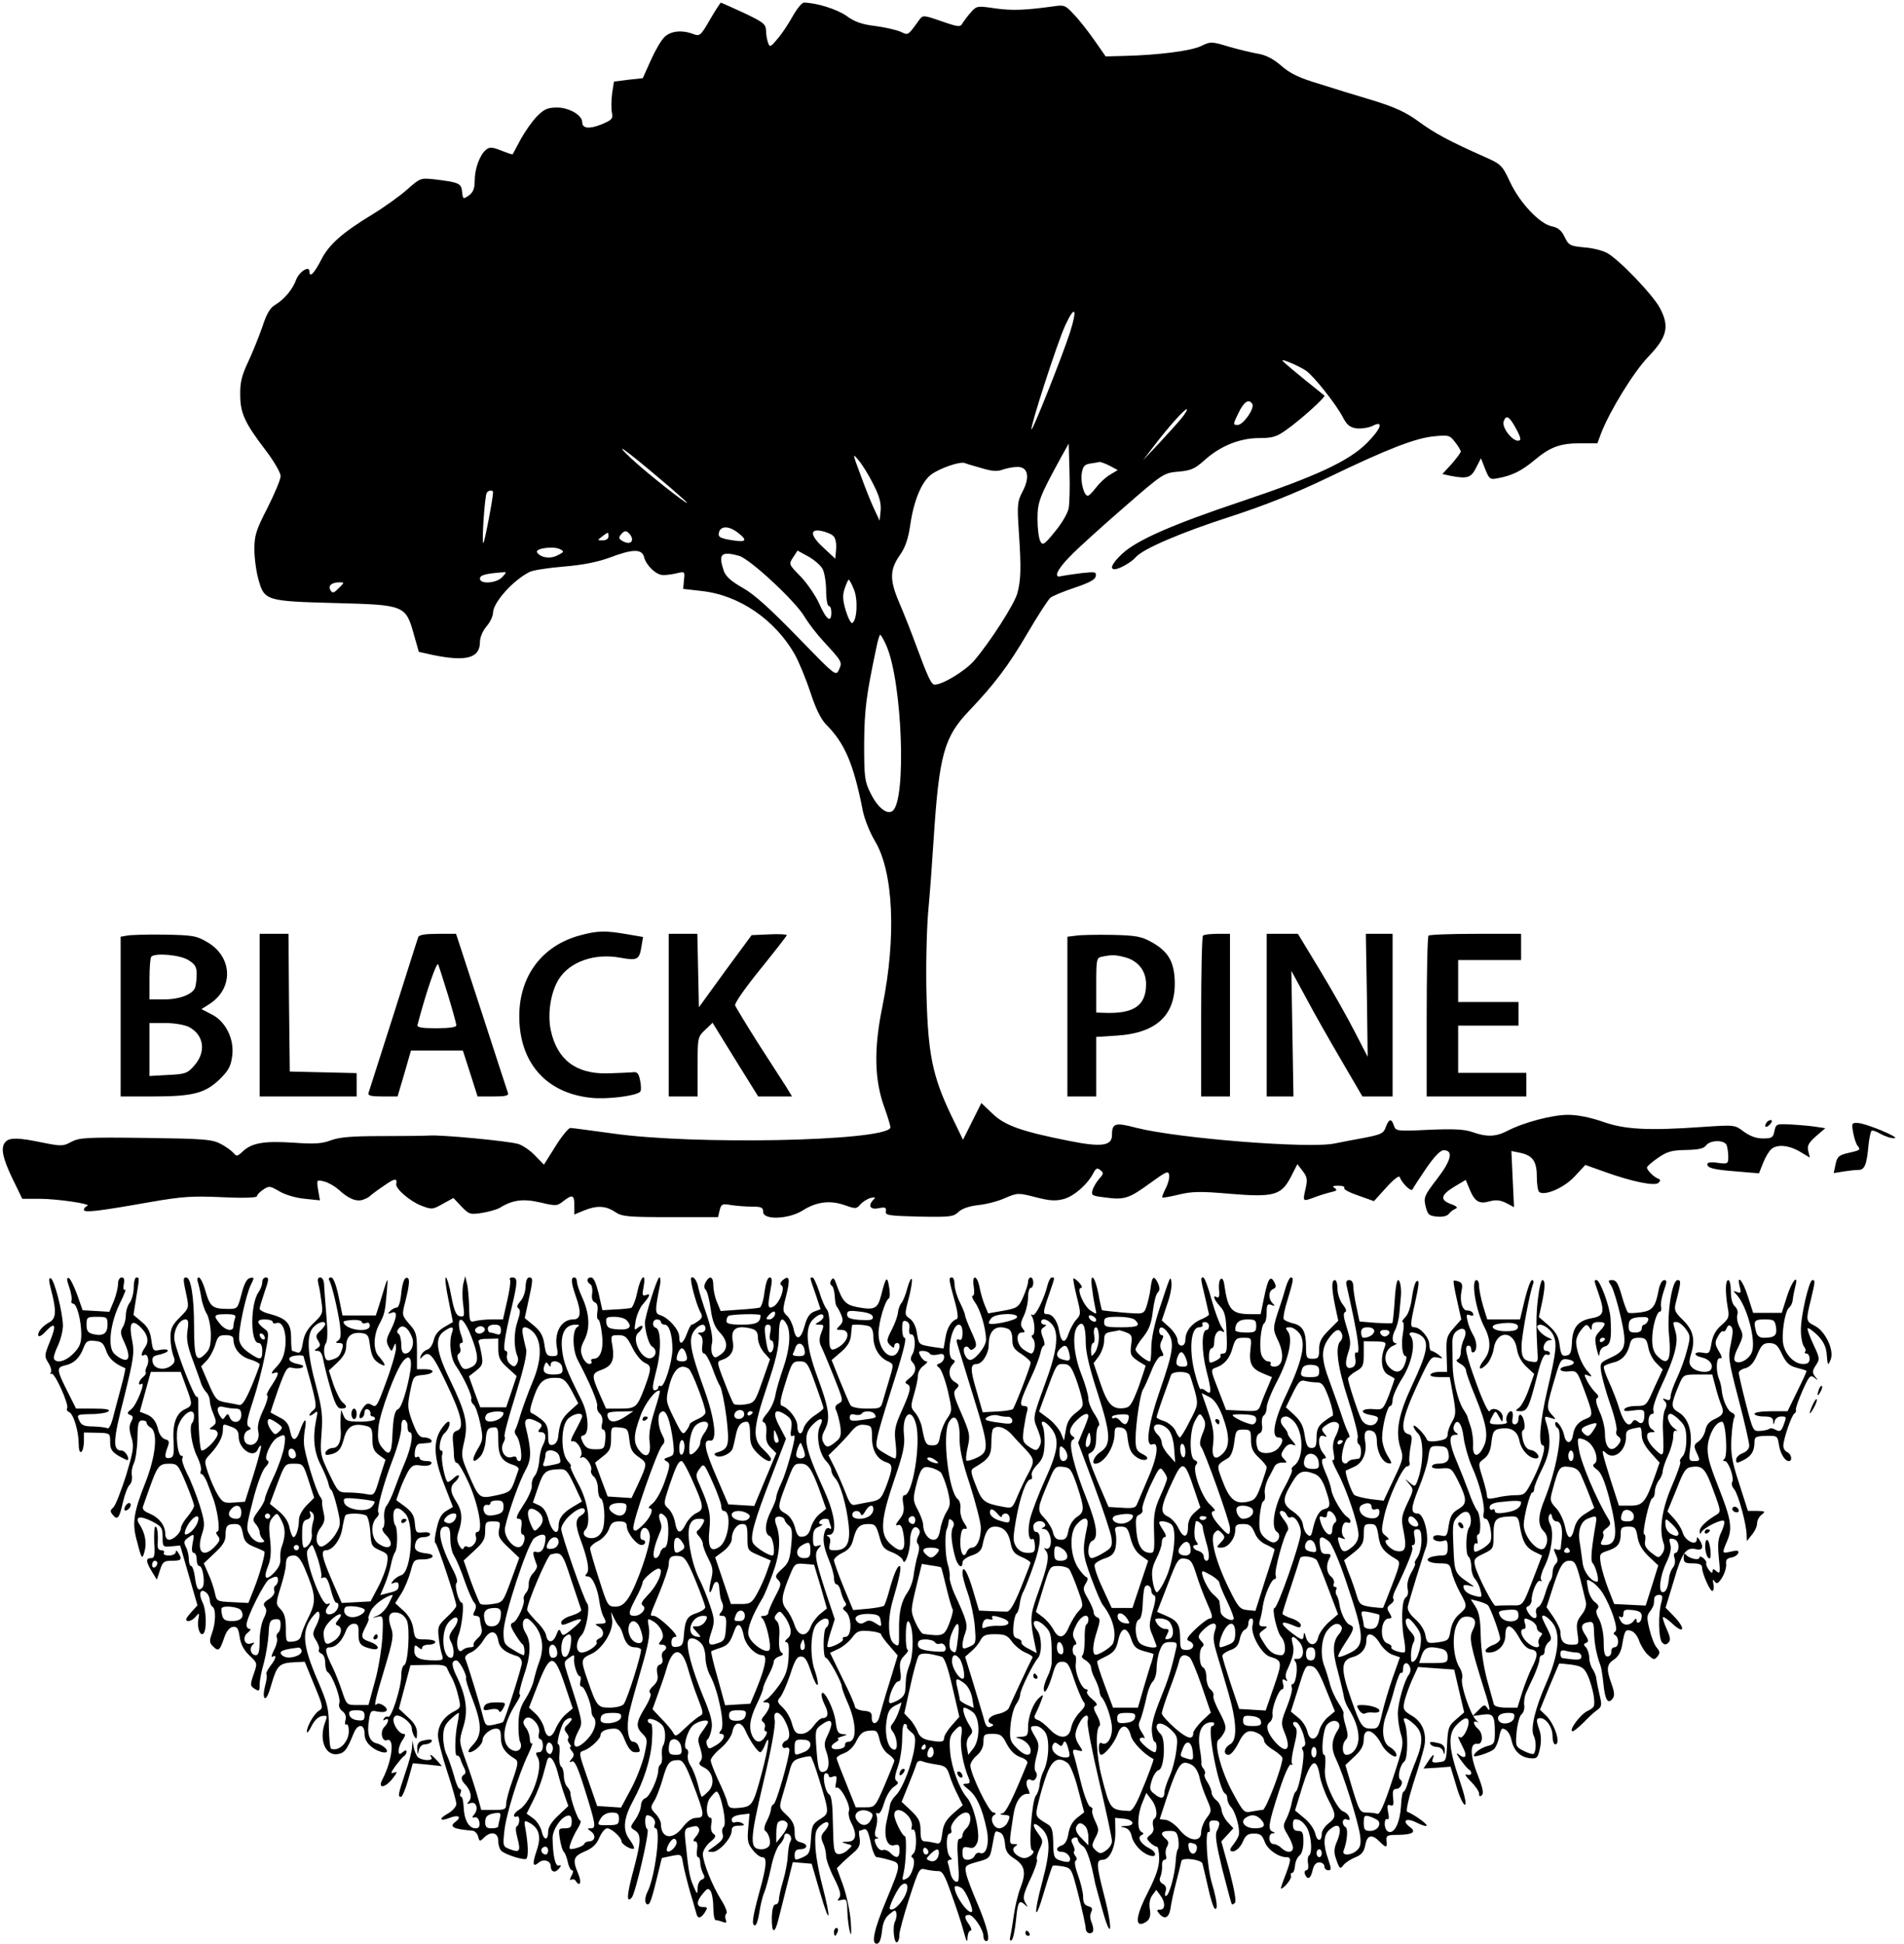 <?xml version="1.0" encoding="UTF-8" standalone="no"?> <svg xmlns="http://www.w3.org/2000/svg" width="726pt" height="741pt" viewBox="0 0 726 741" preserveAspectRatio="xMidYMid meet"> <g transform="translate(0,741) scale(0.1,-0.1)" fill="#000000" stroke="none"> <path d="M2707 7335 c-35 -61 -39 -64 -63 -55 -44 17 -89 12 -112 -13 -12 -12 -35 -52 -51 -88 l-30 -67 -55 -6 -55 -7 -7 -45 c-3 -25 -4 -57 -1 -72 5 -25 1 -29 -39 -46 -47 -19 -74 -16 -74 8 0 27 -50 56 -96 56 -36 0 -49 -6 -76 -33 -18 -18 -46 -58 -62 -87 -16 -30 -30 -56 -31 -58 -2 -2 -21 5 -44 14 -35 14 -44 14 -58 3 -24 -20 -43 -73 -43 -118 0 -30 -6 -44 -22 -56 -22 -15 -23 -15 -26 14 -3 32 -12 36 -103 47 -55 6 -56 6 -106 -38 -28 -25 -88 -68 -134 -96 -112 -68 -165 -114 -194 -172 -27 -52 -45 -71 -45 -45 0 24 -39 0 -51 -32 -13 -36 -45 -74 -78 -94 -22 -13 -34 -34 -51 -86 -13 -37 -37 -97 -54 -133 -24 -51 -31 -78 -30 -125 0 -70 17 -107 98 -213 31 -41 56 -84 56 -97 0 -13 -23 -67 -50 -121 -44 -85 -50 -106 -50 -158 0 -33 7 -86 16 -117 22 -79 30 -81 294 -88 265 -7 267 -8 299 -123 l18 -63 54 -12 c126 -26 179 -12 179 49 0 18 10 42 25 60 14 16 25 40 25 52 0 38 74 122 138 155 12 7 71 16 130 21 74 6 129 17 176 34 89 34 124 34 132 2 7 -30 45 -67 70 -68 11 -1 34 2 52 6 33 8 34 8 30 -25 l-3 -34 70 -8 c142 -15 278 -108 354 -239 17 -30 44 -96 61 -147 20 -62 40 -102 59 -122 72 -72 105 -148 141 -330 6 -31 27 -83 46 -115 71 -117 82 -367 29 -629 -34 -165 -31 -283 8 -389 14 -39 24 -73 22 -76 -31 -51 -754 -65 -1059 -21 -81 11 -154 21 -161 21 -7 0 -33 -31 -57 -70 l-44 -70 -34 35 c-18 19 -47 39 -64 44 -36 11 -297 36 -341 32 -16 -1 -97 -2 -180 -2 -114 0 -160 -4 -193 -16 -34 -13 -63 -15 -145 -9 -111 7 -157 -1 -192 -34 -20 -19 -23 -19 -35 -5 -8 9 -30 25 -50 35 -33 17 -66 19 -286 22 -225 3 -252 1 -282 -15 -31 -17 -38 -17 -109 -3 -90 19 -125 20 -141 4 -21 -21 -13 -60 25 -140 l38 -78 64 0 c69 0 204 -20 184 -27 -7 -3 -13 -9 -13 -15 0 -12 52 -6 250 29 126 22 163 24 278 19 83 -4 132 -2 132 4 0 5 11 17 24 25 22 15 26 14 62 -7 22 -13 63 -25 96 -28 l58 -6 -7 40 c-6 39 -6 39 23 32 16 -4 40 -18 54 -30 37 -35 68 -48 93 -40 12 4 24 10 27 14 3 3 26 21 53 39 43 30 52 31 48 7 -4 -17 53 -66 95 -82 41 -16 44 -15 83 7 l40 22 30 -32 c29 -30 33 -32 78 -25 26 4 57 13 68 19 49 31 90 36 155 21 60 -14 64 -14 88 5 35 27 42 24 42 -16 l0 -35 36 15 c49 20 83 19 119 -5 27 -18 47 -20 211 -20 l182 0 6 26 c6 24 10 26 44 20 20 -3 56 -6 80 -6 35 0 42 -3 42 -20 0 -32 97 -28 150 5 53 34 105 40 160 21 42 -15 46 -15 60 2 9 10 26 21 39 25 18 4 21 3 12 -6 -23 -23 -13 -40 19 -33 26 5 30 3 28 -12 -3 -15 10 -17 126 -20 119 -2 131 -1 151 18 14 13 41 22 76 26 30 3 76 15 102 27 47 20 49 20 116 3 54 -14 76 -15 107 -7 40 11 91 56 113 99 10 19 15 21 27 11 13 -10 12 -15 -5 -33 -10 -12 -22 -31 -25 -43 -6 -20 -2 -22 48 -28 74 -10 91 -4 172 55 61 44 69 48 72 31 2 -11 -4 -34 -13 -51 -9 -18 -15 -33 -13 -35 2 -2 30 3 63 11 50 12 82 13 195 3 168 -14 196 -6 233 66 l24 47 20 -26 c17 -22 19 -32 12 -64 -12 -53 -13 -53 29 -38 20 8 50 17 66 21 23 5 27 8 15 16 -10 6 -7 9 14 9 16 0 26 -4 23 -9 -4 -5 21 -18 54 -29 l59 -21 47 52 c27 30 49 47 51 40 9 -24 44 -58 49 -47 3 6 26 42 52 80 32 46 54 69 67 69 38 0 29 -39 -26 -110 -49 -64 -51 -70 -43 -104 8 -32 13 -36 44 -39 21 -2 38 2 45 11 5 7 17 16 25 19 10 4 5 10 -18 18 -43 16 -38 35 15 67 l42 25 14 -34 c20 -49 37 -59 76 -48 25 7 41 5 64 -6 l30 -16 -5 107 -5 107 30 -6 c51 -10 67 -32 67 -92 0 -29 4 -56 10 -59 23 -14 96 18 135 61 l40 43 70 -25 c108 -39 196 -57 209 -43 8 8 8 13 -2 16 -16 6 -42 32 -42 42 0 5 19 21 42 37 35 24 52 29 106 30 48 1 68 5 77 17 16 22 71 22 79 1 3 -9 6 -28 6 -44 0 -27 -2 -28 -40 -23 -24 4 -40 2 -40 -5 0 -15 24 -21 114 -28 l83 -7 16 40 c8 21 23 46 32 53 23 19 68 14 111 -12 l35 -21 -6 25 c-5 20 1 31 29 56 l36 31 -33 5 c-17 3 -60 7 -94 9 -60 3 -61 3 -67 -25 -5 -25 -10 -28 -44 -28 -26 0 -49 9 -73 26 -34 26 -35 26 -154 18 -212 -15 -301 -10 -384 20 -47 16 -95 26 -132 26 -59 0 -167 -28 -231 -61 -44 -23 -79 -24 -133 -5 -30 11 -71 13 -166 9 -123 -6 -127 -5 -134 16 -9 28 -19 27 -31 -6 -8 -23 -17 -28 -79 -40 -39 -7 -90 -17 -115 -22 -94 -21 -600 19 -759 60 -80 21 -91 17 -91 -29 0 -40 -40 -46 -160 -22 -183 36 -249 59 -296 105 l-42 40 -35 -70 -35 -70 -46 95 c-70 147 -87 231 -93 451 -3 104 0 244 6 320 7 74 16 199 21 279 21 324 40 390 135 490 97 102 149 170 224 298 38 65 77 125 86 133 10 8 52 25 94 39 53 18 77 30 79 43 3 17 -1 18 -55 12 -32 -4 -66 -9 -75 -11 -33 -10 -19 24 35 78 28 29 120 112 203 184 149 130 152 131 207 136 47 4 62 10 98 42 60 55 136 86 210 86 51 0 67 5 102 30 56 39 153 127 147 132 -117 94 -160 130 -160 134 0 6 67 -23 91 -40 29 -20 114 -128 138 -174 16 -31 27 -41 53 -45 19 -2 45 2 61 9 45 24 34 -10 -21 -65 -69 -69 -194 -127 -477 -222 -269 -90 -402 -149 -457 -201 -37 -35 -48 -58 -28 -58 18 0 65 27 81 46 26 31 172 94 362 155 131 43 243 87 370 148 226 109 336 152 408 158 52 5 57 4 77 -22 12 -15 22 -32 22 -36 0 -5 -16 -26 -35 -48 l-35 -38 31 -7 c63 -12 78 -8 97 30 l19 37 16 -41 c16 -39 18 -41 49 -35 54 10 90 28 138 68 61 51 98 65 175 65 l66 0 14 38 c34 87 123 232 180 292 73 76 82 116 43 188 -28 51 -158 186 -201 208 -16 9 -56 19 -87 21 -53 5 -59 8 -74 40 -12 24 -24 35 -48 40 -47 9 -123 90 -160 169 -30 64 -34 68 -97 96 -135 60 -191 90 -252 135 -48 35 -89 54 -173 80 -61 18 -155 47 -208 64 -74 22 -109 39 -142 68 -31 27 -59 41 -88 46 -24 4 -74 16 -112 27 -66 20 -70 20 -105 3 -38 -19 -166 -35 -291 -38 l-74 -2 -44 63 c-24 34 -59 79 -78 98 -31 34 -37 36 -76 30 -108 -15 -158 -17 -223 -8 -67 10 -71 10 -92 -14 -12 -13 -26 -32 -32 -41 -9 -17 -14 -17 -81 6 -69 24 -71 24 -85 5 -44 -61 -41 -59 -71 -45 -16 7 -60 17 -97 22 -51 6 -79 16 -110 39 -36 25 -115 50 -162 50 -7 0 -27 -24 -43 -53 -16 -29 -42 -68 -58 -86 -25 -30 -29 -32 -35 -15 -4 11 -8 32 -8 47 -1 25 -9 32 -85 68 -46 21 -86 39 -87 39 -2 0 -21 -29 -42 -65z m1373 -1192 c-31 -95 -142 -374 -147 -370 -6 7 98 330 129 397 37 80 47 64 18 -27z m695 -273 c10 -16 -34 -80 -56 -80 -18 0 -18 2 3 45 21 44 40 56 53 35z m-264 -47 c-12 -16 -51 -59 -87 -98 l-66 -70 46 60 c52 68 112 135 121 135 4 0 -3 -12 -14 -27z m1268 -44 c13 -22 21 -43 17 -46 -18 -18 -73 45 -62 72 9 24 21 18 45 -26z m-1704 -306 c-3 -18 -26 -58 -52 -89 -41 -51 -47 -54 -56 -38 -6 11 -11 48 -11 84 0 67 7 85 90 237 l29 52 3 -107 c2 -59 0 -121 -3 -139z m-1565 117 c61 -51 110 -95 110 -97 0 -8 -165 123 -214 170 -74 70 -22 34 104 -73z m820 -26 c23 -45 30 -71 28 -100 l-4 -39 -21 45 c-12 25 -35 83 -52 130 -31 83 -31 84 -7 55 14 -16 39 -57 56 -91z m414 61 c40 -12 60 -13 80 -5 15 5 40 10 56 10 40 0 48 -39 19 -94 -20 -38 -21 -49 -14 -156 9 -135 8 -181 -6 -232 -11 -41 -104 -186 -165 -257 -33 -38 -119 -91 -150 -91 -13 0 -26 28 -71 150 -19 52 -48 125 -64 162 -37 86 -37 125 1 180 22 31 33 63 41 118 14 95 44 165 81 192 34 24 107 49 126 43 7 -3 37 -12 66 -20z m488 9 l30 -16 -30 -18 c-17 -10 -41 -33 -53 -49 -13 -17 -27 -31 -31 -31 -15 0 -29 54 -23 87 4 25 11 33 33 36 15 2 31 5 35 6 4 0 22 -6 39 -15z m-2352 -101 c0 -22 -32 -189 -37 -193 -7 -6 5 179 13 191 6 11 24 12 24 2z m934 -154 c37 -29 32 -37 -19 -29 -52 8 -60 13 -52 35 9 21 39 19 71 -6z m-404 -25 c0 -16 -18 -18 -39 -5 -12 8 -13 12 -2 25 11 12 17 14 27 5 8 -6 14 -18 14 -25z m768 12 c8 -7 12 -29 10 -50 l-3 -36 -42 39 c-53 48 -58 76 -11 67 18 -4 39 -12 46 -20z m-858 -1 c0 -9 -9 -15 -22 -15 -21 0 -21 0 -2 15 24 18 24 18 24 0z m-194 -72 c-28 -15 -65 -9 -78 11 -10 15 60 25 86 13 18 -9 18 -11 -8 -24z m1011 -53 c7 -14 13 -51 13 -82 0 -32 5 -58 10 -58 6 0 10 -11 10 -25 0 -42 -19 -28 -46 33 -14 31 -46 78 -71 104 -46 47 -46 47 -29 73 l17 26 42 -23 c23 -13 47 -34 54 -48z m-319 51 c42 -12 214 -172 249 -231 15 -25 47 -67 73 -95 72 -78 72 -79 59 -108 -12 -26 -13 -24 -159 126 -105 108 -165 162 -208 186 -44 25 -64 43 -72 64 -22 65 -11 77 58 58z m-903 -81 c-22 -24 -85 -28 -85 -6 0 13 19 19 84 24 18 2 19 1 1 -18z m1341 -47 c16 -38 12 -117 -6 -128 -5 -3 -16 18 -25 47 -12 41 -13 59 -4 85 6 18 13 33 15 33 3 0 12 -17 20 -37z m-1964 5 c-19 -19 -24 -21 -32 -8 -10 17 4 30 35 30 19 0 18 -1 -3 -22z m2088 -220 c60 -137 77 -585 24 -629 -21 -17 -57 11 -85 68 -22 44 -24 60 -24 188 1 131 8 184 47 368 5 26 12 47 14 47 3 0 14 -19 24 -42z"></path> <path d="M2211 3844 c-144 -39 -231 -155 -231 -308 0 -177 102 -293 273 -311 60 -7 173 7 188 23 4 4 4 23 0 42 -6 30 -11 35 -32 32 -13 -1 -56 -3 -95 -4 -119 -2 -190 53 -214 165 -13 63 0 144 30 193 42 68 137 101 235 83 65 -12 73 -8 81 43 l6 36 -64 11 c-82 14 -110 13 -177 -5z"></path> <path d="M483 3843 l-23 -4 0 -305 0 -304 121 0 c154 0 200 12 255 64 34 33 44 50 49 88 10 65 -24 134 -78 161 l-39 20 30 19 c93 59 90 179 -7 236 -43 25 -55 27 -166 29 -66 1 -130 -1 -142 -4z m235 -93 c26 -16 32 -26 32 -54 0 -19 -3 -42 -6 -51 -10 -26 -59 -45 -119 -45 l-55 0 0 78 c0 43 3 82 7 85 15 15 109 7 141 -13z m2 -255 c58 -30 67 -95 21 -147 -26 -30 -35 -33 -100 -36 l-71 -4 0 101 0 101 60 0 c35 0 74 -7 90 -15z"></path> <path d="M990 3540 l0 -310 185 0 185 0 0 45 0 44 -127 3 -128 3 -3 263 -2 262 -55 0 -55 0 0 -310z"></path> <path d="M1595 3838 c-3 -7 -45 -141 -95 -298 -50 -157 -93 -291 -95 -297 -3 -10 12 -13 53 -13 l58 0 26 88 25 87 99 0 99 0 28 -87 28 -88 61 0 c44 0 59 3 55 13 -2 6 -48 146 -101 310 l-97 297 -70 0 c-47 0 -71 -4 -74 -12z m114 -224 c17 -56 31 -107 31 -113 0 -7 -27 -11 -76 -11 -55 0 -75 3 -72 13 33 126 74 245 79 230 4 -10 21 -64 38 -119z"></path> <path d="M2550 3540 l0 -310 55 0 55 0 0 113 c0 111 0 114 29 141 l28 27 87 -141 87 -140 65 0 64 0 -23 38 c-13 20 -61 95 -107 166 -45 71 -84 136 -87 143 -3 8 40 69 96 138 55 68 101 127 101 130 0 3 -30 5 -67 3 l-67 -3 -101 -137 -100 -138 -3 140 -3 140 -54 0 -55 0 0 -310z"></path> <path d="M4103 3843 l-33 -4 0 -305 0 -304 55 0 55 0 0 114 0 113 78 5 c160 10 233 86 220 229 -6 61 -30 96 -88 128 -38 21 -59 25 -149 27 -59 1 -121 0 -138 -3z m189 -83 c49 -14 78 -52 78 -102 0 -82 -47 -114 -162 -109 l-28 1 0 104 c0 101 1 105 23 109 39 8 51 7 89 -3z"></path> <path d="M4587 3843 c-4 -3 -7 -143 -7 -310 l0 -303 55 0 55 0 0 310 0 310 -48 0 c-27 0 -52 -3 -55 -7z"></path> <path d="M4830 3540 l0 -310 51 0 51 0 -4 239 -4 240 56 -103 c30 -57 91 -164 135 -239 l80 -137 58 0 57 0 0 310 0 310 -51 0 -51 0 4 -235 3 -234 -50 97 c-27 53 -87 159 -133 235 l-83 137 -60 0 -59 0 0 -310z"></path> <path d="M5447 3843 c-4 -3 -7 -143 -7 -310 l0 -303 190 0 190 0 0 45 0 45 -130 0 -130 0 0 90 0 90 115 0 115 0 0 45 0 45 -115 0 -115 0 0 80 0 80 120 0 120 0 0 50 0 50 -173 0 c-96 0 -177 -3 -180 -7z"></path> <path d="M6735 3129 c-11 -17 1 -21 15 -4 8 9 8 15 2 15 -6 0 -14 -5 -17 -11z"></path> <path d="M7066 3093 c4 -21 11 -44 17 -51 13 -16 10 -17 -38 -28 -34 -8 -40 -14 -46 -43 l-7 -33 37 6 c20 3 46 6 57 6 24 0 32 19 39 98 3 25 8 48 11 51 3 3 19 -2 35 -12 17 -9 40 -17 52 -16 28 0 -110 58 -141 58 -21 1 -22 -2 -16 -36z"></path> <path d="M196 2488 c20 -77 18 -105 -8 -119 -28 -15 -48 -41 -41 -52 3 -4 16 4 29 19 35 37 40 23 14 -41 -21 -52 -21 -56 -6 -80 9 -14 14 -31 10 -37 -4 -6 -3 -8 2 -5 12 7 68 -118 60 -131 -3 -6 0 -12 7 -15 17 -6 37 -73 37 -121 0 -22 4 -35 10 -31 5 3 10 21 10 40 l0 34 50 -1 c50 -1 50 -2 50 -35 0 -27 6 -37 32 -53 18 -10 34 -18 35 -16 8 7 -10 36 -23 36 -35 0 -34 36 9 202 37 150 40 171 31 217 -13 63 -4 83 27 56 31 -28 39 -56 23 -80 -16 -22 -18 -39 -5 -31 14 9 22 -23 11 -43 -5 -10 -7 -21 -4 -23 2 -3 -2 -11 -11 -18 -16 -13 -21 -35 -6 -26 18 12 -17 -78 -37 -95 -18 -14 -19 -18 -6 -23 12 -4 13 -10 4 -26 -8 -15 -8 -31 1 -59 11 -36 8 -51 -21 -148 -19 -59 -40 -113 -48 -120 -12 -10 -13 -15 -2 -28 18 -22 25 -13 39 49 7 30 18 59 25 65 7 6 11 22 9 35 -3 13 1 34 7 47 7 13 13 55 14 94 1 60 4 70 19 70 9 0 17 -4 16 -9 0 -5 6 -13 15 -18 29 -16 21 -107 -20 -211 -44 -111 -50 -152 -34 -214 20 -78 22 -81 31 -48 9 32 3 69 -18 102 -21 31 -1 37 47 13 36 -19 40 -24 40 -59 0 -38 1 -39 33 -36 l34 3 33 -114 33 -114 -21 -23 c-12 -13 -22 -26 -22 -30 0 -13 23 -7 37 11 13 15 14 14 9 -13 -5 -32 8 -65 20 -52 13 13 11 91 -4 119 -16 33 -8 55 14 37 8 -6 14 -20 14 -30 0 -10 5 -21 10 -24 14 -8 13 -61 -2 -102 -10 -28 -10 -36 5 -50 20 -20 25 -16 42 34 8 24 20 39 33 41 16 2 21 -5 26 -39 4 -28 17 -51 37 -70 31 -29 31 -29 16 -72 -14 -41 -13 -44 4 -55 17 -11 19 -9 19 16 0 15 7 52 16 82 8 30 16 79 18 109 2 47 5 55 24 58 18 2 22 -2 22 -21 0 -14 -4 -27 -10 -31 -5 -3 -7 -12 -4 -19 3 -8 -2 -29 -11 -46 -9 -18 -12 -29 -6 -26 18 11 13 -9 -9 -36 -10 -14 -17 -28 -14 -31 3 -3 1 -22 -5 -43 -6 -23 -7 -42 -2 -47 6 -6 16 16 26 52 21 72 30 81 85 84 l42 2 36 -88 c34 -81 35 -89 19 -98 -19 -11 -47 -60 -47 -81 1 -7 9 3 18 22 11 22 26 36 40 38 20 3 21 1 12 -23 -26 -69 2 -134 53 -121 22 5 31 18 56 79 15 37 41 36 41 -2 0 -20 9 -36 26 -50 31 -25 74 -30 55 -7 -7 8 -22 17 -35 20 -28 7 -38 37 -29 89 5 35 8 38 33 32 16 -3 31 -2 34 4 7 11 -28 34 -38 24 -12 -13 -5 19 31 138 32 107 35 125 24 154 -15 43 -7 63 25 57 16 -3 29 -15 36 -31 12 -33 4 -164 -11 -169 -6 -2 -11 -20 -11 -41 0 -44 -38 -163 -50 -156 -5 3 -12 0 -16 -6 -4 -8 -3 -9 4 -5 17 10 15 -10 -2 -27 -18 -17 -10 -58 9 -51 31 12 21 -77 -17 -150 -18 -34 7 -34 36 0 20 25 23 32 10 27 -16 -6 -15 -2 4 25 13 17 27 34 32 37 6 4 10 11 10 17 0 7 -6 6 -15 -2 -12 -10 -15 -9 -15 7 0 10 7 29 16 41 10 15 11 22 3 22 -16 0 -38 31 -39 53 0 9 6 17 13 17 21 0 57 -30 57 -48 0 -9 5 -24 10 -32 8 -12 10 -9 10 14 0 20 -10 38 -35 60 l-34 32 22 83 22 83 67 1 c51 2 68 -1 73 -13 3 -8 12 -26 20 -40 7 -14 18 -44 23 -68 10 -41 9 -43 -18 -57 -38 -20 -60 -53 -60 -91 0 -17 16 -79 35 -137 19 -58 35 -114 35 -124 0 -10 -14 -26 -31 -36 -38 -21 -33 -32 6 -17 33 13 47 4 22 -15 -26 -19 -9 -28 64 -34 9 0 19 -11 22 -22 5 -20 7 -20 22 -5 27 27 55 21 55 -13 0 -16 6 -33 13 -38 18 -15 87 -36 94 -29 8 8 7 52 -2 105 -8 42 -7 43 14 32 37 -20 46 -53 27 -107 -17 -51 -15 -64 9 -44 18 15 45 6 45 -14 0 -22 16 -28 31 -10 10 12 10 15 -1 12 -13 -3 -22 39 -23 105 0 32 32 80 57 85 11 3 16 -4 16 -22 0 -21 -5 -26 -26 -26 -25 0 -25 -2 -19 -42 4 -24 11 -45 15 -48 4 -3 11 -20 15 -38 3 -17 11 -32 16 -32 6 0 5 -9 -2 -21 -7 -13 -7 -19 -1 -15 6 3 13 2 17 -4 16 -26 24 -6 10 26 -23 55 -19 67 25 86 29 12 45 27 55 52 9 20 22 36 30 36 17 0 55 -35 55 -50 0 -11 39 -34 47 -27 3 3 -5 19 -17 35 -27 36 -22 81 14 147 40 73 68 159 72 228 3 43 1 67 -5 67 -6 0 -11 5 -11 11 0 15 42 0 57 -20 12 -16 12 -58 1 -77 -4 -5 -5 -22 -4 -37 2 -15 -1 -30 -5 -33 -5 -3 -9 -13 -9 -22 0 -30 -32 -101 -49 -107 -9 -2 -17 -16 -17 -29 -1 -14 -11 -38 -22 -53 -20 -29 -20 -29 -1 -41 25 -16 24 -41 -7 -157 -24 -90 -26 -122 -5 -99 14 16 69 254 60 260 -11 6 -12 54 -1 54 18 -1 34 -19 29 -34 -4 -9 -2 -16 3 -16 21 0 -2 -185 -31 -242 -12 -23 -11 -48 1 -48 9 0 16 22 41 125 7 28 12 51 13 52 1 0 18 4 38 8 36 7 37 7 43 -32 4 -21 16 -69 27 -108 12 -38 22 -76 24 -82 5 -19 17 -16 32 7 11 18 10 20 -8 20 -25 0 -26 21 0 51 17 21 21 22 30 9 5 -8 10 -36 10 -62 0 -27 4 -48 9 -48 5 0 17 -3 27 -7 13 -5 16 -3 11 10 -3 9 -2 19 3 22 5 3 -4 27 -20 52 -34 54 -70 144 -70 175 0 12 12 32 27 45 22 18 25 24 14 32 -8 5 -12 19 -9 35 3 14 2 26 -2 26 -18 0 -20 51 -3 75 10 13 21 25 25 25 16 0 42 -126 27 -135 -5 -4 -7 -15 -4 -25 6 -18 0 -27 -40 -55 -20 -14 -20 -14 2 -15 25 0 73 53 73 81 0 14 7 19 28 19 20 0 23 3 13 9 -8 5 -20 7 -28 4 -7 -3 -13 1 -13 10 0 9 12 16 34 19 l34 4 -5 -56 c-4 -46 -2 -59 17 -82 12 -16 28 -28 36 -28 20 0 18 -32 -11 -135 -26 -96 -30 -125 -16 -125 5 0 12 21 16 47 4 27 12 62 19 78 7 17 18 59 26 95 7 36 21 74 31 86 11 11 19 26 19 32 0 7 4 12 9 12 15 0 23 -19 14 -32 -4 -7 -8 -31 -9 -53 -1 -22 -9 -65 -18 -95 -9 -30 -16 -62 -16 -72 0 -10 -6 -18 -12 -18 -9 0 -14 -17 -15 -50 -1 -61 11 -65 25 -8 6 24 21 83 33 131 l22 88 36 -3 36 -3 32 -110 c38 -131 44 -109 8 29 -14 53 -26 122 -26 153 -2 48 2 59 22 76 29 23 39 5 13 -24 -14 -16 -15 -23 -6 -45 7 -13 12 -36 12 -50 0 -13 14 -52 31 -85 23 -46 27 -64 19 -74 -9 -11 -7 -12 9 -8 19 5 21 1 22 -43 1 -27 5 -62 10 -79 5 -20 6 -6 3 40 -3 39 -16 100 -29 137 l-24 66 24 24 c14 12 34 31 46 41 15 14 20 27 17 48 -3 16 -3 29 -2 29 1 0 9 3 17 6 12 4 18 -8 27 -50 6 -31 17 -56 23 -56 7 0 29 -5 50 -11 44 -12 44 -15 -14 -154 -46 -110 -58 -165 -36 -165 10 0 16 15 20 47 3 33 12 53 29 66 20 17 23 17 26 3 2 -8 -1 -22 -5 -31 -11 -19 -4 -87 8 -79 5 3 9 15 8 27 0 12 17 75 38 140 37 114 39 117 63 110 14 -3 34 -6 46 -6 18 1 26 -14 53 -91 18 -50 39 -113 46 -141 10 -37 14 -43 14 -22 1 15 6 27 12 27 5 0 3 10 -5 22 -20 28 -20 38 -1 38 17 0 55 -56 55 -82 0 -10 5 -18 11 -18 17 0 3 57 -36 148 -19 44 -38 94 -41 110 -6 29 -4 31 42 44 48 13 49 14 58 63 11 60 9 57 29 49 10 -3 17 -20 19 -42 2 -29 10 -41 35 -57 41 -26 47 -53 24 -112 -10 -26 -21 -73 -25 -103 -4 -30 -10 -66 -13 -79 -4 -15 -2 -22 4 -18 6 4 13 38 17 77 7 72 12 79 35 58 11 -11 11 -9 1 8 -11 18 -9 30 18 89 18 37 29 71 26 76 -3 5 2 23 10 40 14 29 14 33 -6 60 -28 37 -17 49 16 16 32 -32 32 -82 0 -202 -34 -126 -29 -161 6 -41 16 54 31 100 34 103 2 2 19 1 38 -2 34 -7 34 -7 61 -113 15 -59 27 -115 27 -124 0 -10 7 -18 15 -18 16 0 18 14 6 45 -5 11 -5 27 0 36 6 13 3 18 -11 22 -15 4 -20 14 -20 36 0 17 -9 53 -19 81 -11 30 -15 52 -10 56 6 4 6 11 0 18 -6 7 -8 15 -5 19 3 3 1 14 -5 25 -8 16 -7 21 4 26 8 3 15 0 15 -7 0 -7 8 -17 18 -24 16 -9 32 -59 48 -143 2 -8 14 -53 27 -99 35 -127 42 -80 7 54 -30 117 -31 135 -5 135 27 0 49 50 48 106 l-1 54 31 -3 c40 -3 49 -27 10 -28 -22 -1 -24 -3 -6 -6 14 -3 24 -14 28 -32 6 -30 37 -64 67 -74 30 -11 30 12 0 27 -33 17 -47 42 -29 50 9 5 9 7 0 12 -18 8 -16 67 3 112 l15 37 19 -25 c21 -26 26 -65 11 -74 -5 -3 -7 -16 -4 -28 4 -13 0 -25 -11 -33 -15 -12 -15 -14 -1 -29 9 -9 21 -16 26 -16 5 0 9 -20 9 -45 0 -32 -11 -66 -42 -127 -44 -85 -52 -132 -20 -121 25 10 32 25 26 58 -3 19 1 38 10 50 l15 20 15 -20 c20 -26 20 -55 0 -55 -14 0 -14 -3 -4 -15 20 -24 37 -17 43 18 2 17 12 64 22 102 10 39 19 75 20 81 4 14 75 5 80 -10 2 -6 11 -46 21 -89 9 -43 21 -80 26 -83 13 -8 9 30 -11 97 -19 64 -27 204 -12 195 4 -3 6 6 3 19 -3 20 0 25 17 25 23 0 26 -11 11 -40 -8 -14 -2 -52 21 -147 18 -70 34 -130 36 -132 2 -3 7 0 12 5 6 5 -3 53 -21 122 l-31 112 23 25 23 25 -21 23 c-12 12 -23 34 -24 47 -2 14 -11 31 -21 38 -9 7 -17 20 -17 28 0 8 -7 26 -16 40 -9 13 -14 27 -10 31 3 3 1 12 -4 19 -6 6 -10 16 -9 20 1 5 -1 31 -6 57 -9 56 3 92 34 100 12 3 21 1 21 -4 0 -5 -3 -9 -8 -9 -22 0 26 -248 50 -258 5 -2 8 -11 8 -20 0 -8 6 -23 14 -31 19 -21 36 -88 29 -109 -3 -9 -13 -25 -21 -35 -8 -9 -13 -19 -10 -22 11 -11 37 8 48 36 10 23 19 29 42 29 23 0 31 -6 40 -30 10 -30 52 -60 83 -60 19 0 19 -9 -4 -70 -11 -27 -18 -50 -17 -50 12 0 42 38 39 48 -3 6 -1 12 4 12 5 0 10 12 11 27 1 16 9 33 17 39 9 7 15 27 15 53 0 34 -3 41 -20 41 -14 0 -20 7 -20 24 0 19 4 23 20 19 12 -3 27 -18 35 -34 16 -31 20 -95 6 -103 -4 -3 -6 -17 -3 -31 2 -14 0 -25 -7 -25 -5 0 -8 -7 -5 -15 10 -24 22 -17 29 15 5 21 13 30 26 30 10 0 19 -7 19 -15 0 -8 7 -15 15 -15 12 0 12 5 0 41 -20 56 -19 92 3 112 39 36 54 11 28 -48 -9 -22 -10 -38 -2 -60 14 -41 16 -42 29 -25 7 9 27 22 44 29 25 10 34 21 39 47 7 39 25 43 54 14 26 -26 30 -25 27 2 -2 21 2 23 45 23 55 1 70 11 44 30 -33 25 -13 37 27 16 20 -10 37 -15 37 -10 0 8 -52 44 -74 52 -6 2 5 50 23 108 19 57 37 119 41 137 12 51 -5 97 -46 121 -32 19 -35 24 -29 54 4 17 17 55 29 82 l23 50 69 -5 69 -5 19 -82 19 -81 -31 -27 c-28 -24 -31 -32 -34 -93 -3 -66 -4 -67 -32 -70 -23 -3 -28 0 -23 12 9 24 1 19 -18 -10 l-17 -26 52 3 51 4 22 -73 c11 -39 26 -72 33 -72 7 0 -1 36 -22 98 -41 119 -44 173 -9 207 27 28 45 32 45 10 0 -24 -22 -65 -33 -58 -10 6 -10 4 12 -40 17 -32 9 -46 -16 -26 -12 10 -10 4 5 -18 13 -18 27 -35 32 -38 17 -11 11 -27 -7 -20 -10 3 -3 -8 15 -26 17 -17 32 -38 32 -47 0 -11 3 -13 11 -5 7 7 2 30 -16 76 -30 73 -31 124 -2 119 22 -4 24 40 2 58 -18 15 -20 34 -2 25 6 -4 5 -1 -4 7 -21 18 -61 135 -54 159 3 10 -1 28 -9 41 -24 37 -30 118 -13 160 12 27 21 35 40 35 32 0 40 -19 22 -53 -14 -28 -8 -57 44 -224 23 -71 26 -93 11 -70 -8 13 -13 11 -32 -9 l-23 -23 37 5 c42 6 48 -2 48 -69 0 -39 -3 -44 -27 -50 -26 -7 -53 -26 -53 -38 0 -7 60 12 76 25 7 6 16 26 20 45 3 19 9 34 13 34 16 -1 29 -18 35 -46 9 -40 35 -64 72 -67 25 -2 28 2 36 38 5 24 5 50 -2 69 -13 38 -13 46 3 46 23 0 47 -35 47 -68 0 -18 5 -32 10 -32 24 0 -3 82 -38 113 l-20 19 35 86 c20 48 37 88 38 90 1 1 22 -1 47 -4 39 -6 48 -11 62 -41 9 -19 19 -54 23 -78 5 -41 4 -44 -26 -59 -28 -15 -72 -76 -54 -76 5 0 22 15 40 32 17 18 40 40 52 48 19 14 20 19 10 60 -6 25 -11 52 -12 60 0 8 -6 24 -13 35 -8 11 -14 31 -14 45 0 14 -6 32 -12 39 -11 11 -10 14 0 18 10 4 10 10 -3 30 -20 29 -16 45 12 49 17 3 20 -2 21 -34 1 -47 10 -93 25 -132 3 -8 8 -39 11 -69 6 -61 17 -79 34 -58 9 11 9 24 -3 57 -21 58 -19 75 10 94 15 10 26 29 30 53 10 58 12 62 34 56 11 -3 25 -19 31 -38 6 -17 21 -42 34 -54 21 -19 24 -20 36 -6 10 13 10 18 -2 33 -9 9 -21 40 -28 69 -11 44 -11 54 1 69 7 9 14 22 15 28 0 6 2 17 2 24 1 6 9 12 18 12 13 0 15 -6 9 -28 -13 -45 -11 -140 3 -154 9 -9 15 -9 24 0 9 9 7 21 -7 52 -10 22 -16 42 -14 45 3 2 19 -9 36 -25 44 -41 51 -20 9 25 l-35 36 31 102 c31 108 47 130 85 121 25 -7 31 9 13 36 -7 11 -10 12 -10 2 0 -27 -43 -8 -53 23 -5 17 -21 42 -34 56 l-25 27 34 83 c29 75 36 84 61 87 40 5 51 -8 82 -95 27 -72 27 -77 11 -87 -42 -25 -66 -49 -65 -64 0 -11 2 -12 6 -4 7 17 81 54 87 43 3 -5 -2 -23 -10 -41 -13 -25 -15 -47 -10 -98 6 -58 5 -64 -9 -52 -12 10 -15 10 -15 -1 0 -8 -6 -5 -14 6 -8 11 -12 23 -10 26 2 4 -3 12 -11 19 -9 7 -15 8 -15 2 0 -13 -42 -3 -52 12 -5 6 -8 1 -8 -11 0 -20 5 -23 35 -23 24 0 35 -5 35 -15 0 -24 32 -95 40 -90 5 3 6 15 3 28 -3 16 -2 18 5 8 8 -11 14 -8 28 14 10 16 17 39 16 51 -2 17 2 23 19 26 12 2 24 9 27 17 3 10 -3 12 -27 6 -36 -8 -36 -9 -15 41 21 49 15 83 -37 214 -33 84 -40 113 -37 150 5 45 31 90 54 90 15 0 23 -132 9 -142 -6 -5 -6 -8 2 -8 14 0 37 -66 28 -80 -4 -6 0 -19 8 -28 15 -18 47 -134 47 -174 l1 -23 19 24 c11 13 20 32 20 44 0 11 8 26 18 33 15 12 13 13 -18 14 l-35 0 -33 103 c-28 85 -33 114 -30 172 2 39 7 75 11 81 4 7 0 15 -8 18 -17 6 -36 47 -40 86 -1 14 -6 33 -10 42 -13 32 -11 83 3 80 10 -2 9 6 -4 27 -15 26 -16 34 -4 55 7 14 16 23 20 21 5 -3 11 3 14 12 5 11 10 13 17 6 8 -8 7 -27 -1 -65 -11 -50 -10 -62 29 -211 23 -87 41 -167 41 -178 0 -12 -10 -23 -25 -29 -14 -5 -25 -16 -25 -25 0 -14 3 -14 29 -1 30 16 41 34 41 69 0 19 6 22 44 23 43 1 44 0 49 -33 6 -36 23 -63 38 -63 15 0 10 27 -6 34 -8 3 -15 14 -15 24 0 25 31 116 42 123 5 3 8 10 6 15 -2 5 10 37 25 72 25 56 30 62 45 50 15 -12 16 -11 3 4 -11 15 -11 22 3 43 16 24 15 28 -10 81 -14 30 -24 58 -21 60 3 3 19 -9 37 -26 21 -21 32 -42 35 -68 4 -50 5 -51 16 -24 13 35 -20 106 -60 127 -35 18 -36 19 -16 100 17 72 17 75 6 75 -13 0 -45 -138 -44 -193 0 -26 6 -53 12 -61 6 -7 8 -16 4 -19 -3 -4 -1 -7 5 -7 7 0 12 -9 12 -20 0 -15 -7 -20 -25 -20 -32 0 -66 34 -75 74 -8 40 6 128 22 141 7 5 13 19 14 30 1 11 5 32 9 48 15 55 -12 25 -31 -35 l-20 -63 -55 0 -54 0 -20 62 c-19 61 -44 90 -31 37 6 -22 4 -25 -10 -20 -17 6 -17 6 -1 -11 39 -44 74 -175 57 -218 -11 -28 -49 -48 -64 -34 -6 6 -2 26 12 53 20 42 20 47 6 75 -9 17 -13 39 -9 50 3 10 -1 23 -10 31 -9 8 -15 29 -15 56 0 24 -4 44 -10 44 -11 0 -12 -46 -2 -105 7 -36 4 -42 -24 -67 -22 -19 -33 -40 -38 -69 -6 -37 -9 -41 -32 -36 -35 6 -40 -10 -5 -18 29 -6 46 -28 35 -46 -9 -15 -54 -10 -71 7 -13 13 -14 21 -4 55 16 54 7 89 -33 128 -30 29 -33 37 -26 64 20 79 21 87 7 87 -21 0 -41 -125 -33 -207 10 -99 -3 -124 -44 -83 -14 14 -20 33 -20 64 0 46 17 106 30 106 4 0 6 8 4 18 -3 9 2 36 10 60 12 34 13 42 2 42 -8 0 -17 -16 -21 -36 -12 -66 -24 -81 -68 -87 -23 -3 -44 -4 -49 -1 -4 3 -15 32 -24 64 -13 46 -21 60 -36 60 -17 0 -17 -2 -4 -22 8 -13 24 -66 36 -118 25 -111 20 -129 -39 -156 -40 -19 -41 -20 -35 -58 4 -22 19 -77 35 -122 16 -46 26 -90 23 -98 -3 -7 -1 -17 5 -21 15 -9 14 -21 -5 -40 -24 -23 -44 -1 -44 49 0 22 -9 61 -21 85 -13 30 -16 47 -9 51 7 4 5 11 -5 20 -9 8 -23 27 -32 43 -14 28 -14 30 3 23 16 -6 16 -4 -2 16 -23 25 -44 79 -44 113 0 13 9 33 20 46 17 21 21 22 30 9 8 -13 10 -13 10 3 0 11 8 17 25 17 30 0 31 -7 4 -36 -18 -19 -19 -27 -11 -65 6 -26 10 -34 11 -21 1 15 9 26 21 29 21 6 26 29 21 108 -2 43 -40 145 -53 145 -11 0 -10 0 7 -50 25 -71 21 -87 -24 -95 -53 -9 -75 -35 -77 -93 -2 -38 -6 -48 -22 -50 -16 -3 -20 4 -25 40 -4 33 -14 50 -42 75 l-37 32 11 51 c13 61 14 90 2 90 -4 0 -12 -30 -16 -67 -8 -60 -8 -109 -2 -218 2 -27 -1 -30 -23 -26 -31 4 -39 17 -38 61 0 38 32 204 43 233 4 9 3 17 -3 17 -6 0 -18 -34 -28 -75 l-18 -75 -62 0 -63 0 -16 52 c-8 28 -15 62 -15 75 0 13 -4 23 -10 23 -22 0 -2 -119 31 -181 25 -48 24 -90 -2 -123 -26 -33 -19 -46 10 -17 11 11 24 39 27 61 11 69 77 69 88 -2 4 -26 17 -50 36 -68 l30 -28 -20 -57 c-11 -32 -28 -64 -37 -71 -17 -12 -16 -13 5 -14 26 0 33 16 64 138 15 59 25 81 35 78 7 -3 13 -1 13 4 0 6 -6 10 -14 10 -20 0 -8 40 13 41 12 0 11 2 -4 9 -24 9 -50 38 -42 46 11 12 44 -7 58 -32 17 -33 15 -60 -21 -214 -28 -119 -35 -210 -17 -210 14 0 -3 -61 -36 -127 -30 -59 -33 -63 -67 -63 -19 0 -52 -4 -72 -9 -32 -7 -38 -6 -38 7 0 8 -8 40 -17 69 -17 55 -17 55 6 72 16 12 25 31 28 63 5 40 9 47 31 51 43 8 69 -8 76 -47 7 -34 37 -66 63 -66 21 0 3 29 -20 32 -14 2 -24 14 -30 38 -5 21 -5 36 1 38 11 3 4 50 -9 58 -5 3 -9 -4 -9 -15 0 -12 -6 -21 -14 -21 -9 0 -12 8 -8 25 2 14 0 25 -6 25 -12 0 -24 -29 -16 -41 3 -5 -11 -9 -30 -9 -40 0 -41 2 -25 32 11 21 12 21 25 -3 13 -23 13 -23 14 -2 0 25 -38 43 -50 23 -4 -7 -25 36 -49 102 -42 115 -49 148 -31 148 6 0 10 -7 10 -16 0 -8 5 -12 10 -9 14 9 12 42 -4 68 -7 12 -17 35 -20 51 -6 24 -4 27 9 22 11 -4 15 -2 12 6 -2 7 -12 12 -21 12 -20 -2 -31 35 -23 75 5 21 2 31 -10 35 -9 4 -18 5 -20 3 -2 -2 4 -36 13 -75 l16 -72 -29 -33 c-27 -31 -29 -39 -27 -100 l2 -67 -28 0 c-16 0 -32 -4 -35 -10 -4 -6 10 -10 34 -10 l39 0 13 -71 c11 -62 11 -74 -4 -99 -9 -15 -17 -37 -17 -48 0 -15 -9 -21 -37 -25 -23 -4 -39 -2 -42 4 -6 19 -50 64 -51 52 0 -6 8 -19 18 -29 20 -21 21 -106 1 -167 -12 -36 -13 -37 -33 -20 -21 18 -21 18 -3 -4 18 -21 18 -23 -7 -75 -22 -48 -24 -58 -14 -105 13 -66 7 -82 -27 -76 -27 6 -57 43 -33 43 6 0 3 6 -7 14 -18 13 -19 19 -8 71 15 72 72 195 89 195 7 0 11 6 9 13 -3 7 -1 33 3 59 8 41 7 47 -9 51 -32 9 -22 63 34 184 49 106 54 113 77 108 24 -5 24 -5 6 10 -11 8 -23 15 -28 15 -4 0 -8 11 -8 25 0 25 -34 65 -57 65 -16 0 -16 9 2 90 17 77 18 93 6 85 -5 -3 -13 -31 -17 -61 -4 -34 -14 -64 -25 -75 -11 -11 -15 -19 -10 -19 4 0 5 -18 1 -40 -8 -43 -3 -90 10 -90 5 0 3 -13 -3 -30 -13 -35 -36 -38 -62 -10 -22 25 -13 67 18 80 12 5 16 9 10 9 -16 1 -17 26 -2 53 6 12 13 39 15 62 2 23 4 48 5 56 4 31 -1 70 -10 70 -5 0 -11 -36 -13 -80 -3 -44 -7 -82 -9 -84 -2 -2 -31 -1 -65 1 l-60 5 -12 57 c-7 32 -12 67 -12 79 0 13 -6 22 -15 22 -11 0 -14 -7 -10 -22 44 -194 54 -265 37 -254 -5 3 -7 -8 -4 -23 3 -19 -1 -30 -12 -34 -24 -9 -30 11 -16 54 12 34 11 47 -4 96 -13 40 -15 58 -7 61 7 2 4 13 -9 29 -11 14 -20 41 -20 59 0 19 -4 34 -10 34 -13 0 -13 -31 1 -99 l12 -56 -37 -37 c-28 -28 -36 -44 -36 -72 0 -32 -3 -36 -25 -36 -23 0 -25 4 -25 46 0 58 -13 81 -50 89 -16 4 -32 11 -35 16 -3 5 3 38 15 75 22 73 24 84 12 84 -4 0 -13 -17 -19 -37 -6 -21 -15 -51 -21 -68 -30 -89 -30 -91 -8 -137 25 -53 18 -98 -15 -98 -11 0 -17 5 -14 10 3 6 -1 10 -10 10 -8 0 -20 11 -25 25 -10 28 -2 112 11 121 5 3 9 21 9 41 0 29 3 34 18 28 14 -5 15 -4 5 6 -18 18 -16 48 2 55 11 5 12 10 4 26 -15 28 -24 14 -39 -59 l-13 -63 -36 0 c-75 0 -89 15 -103 115 -6 37 -23 20 -20 -19 3 -26 0 -36 -7 -32 -19 12 -12 -9 11 -34 18 -19 23 -38 25 -102 3 -65 1 -78 -13 -78 -8 0 -13 -4 -10 -9 3 -4 -6 -13 -19 -19 -24 -11 -25 -10 -25 18 0 17 5 30 10 30 6 0 10 10 10 23 0 32 15 51 31 41 10 -6 9 0 -3 17 -9 14 -27 63 -39 107 -12 45 -26 82 -31 82 -11 0 -10 -4 7 -75 8 -33 14 -63 15 -66 0 -4 -14 -12 -30 -19 -36 -15 -60 -46 -60 -77 0 -14 -6 -23 -15 -23 -8 0 -15 9 -15 21 0 11 -14 33 -30 48 l-30 27 20 60 c12 32 19 70 17 84 -4 29 -3 30 -46 -100 -19 -57 -31 -116 -31 -147 0 -29 -2 -53 -5 -53 -14 0 -55 34 -55 45 0 7 13 29 30 49 22 28 31 53 36 98 4 33 12 65 19 71 8 8 8 17 1 34 -16 33 -23 29 -29 -20 -3 -24 -11 -55 -16 -70 -10 -27 -11 -27 -88 -21 -43 4 -79 8 -81 9 -1 1 -8 30 -14 64 -14 72 -34 84 -23 14 3 -27 9 -59 12 -72 6 -23 5 -23 -19 -7 -26 17 -55 86 -36 86 6 0 3 9 -7 20 -10 11 -20 18 -22 16 -2 -2 4 -33 13 -70 16 -64 16 -67 -2 -87 -10 -11 -23 -35 -29 -52 -13 -41 -28 -38 -36 7 -6 39 -25 66 -45 66 -18 0 -18 6 6 75 23 67 23 65 11 65 -5 0 -12 -12 -16 -27 -13 -54 -47 -123 -58 -116 -6 4 -7 1 -2 -6 11 -18 13 -71 2 -71 -5 0 -4 -7 3 -15 11 -14 5 -55 -8 -55 -4 0 -18 7 -30 16 -26 18 -30 64 -6 64 13 0 14 3 4 15 -10 12 -9 22 4 49 9 19 16 50 16 70 0 20 5 36 10 36 6 0 10 9 10 20 0 11 -4 20 -10 20 -5 0 -10 -8 -10 -17 0 -10 -9 -36 -19 -59 -17 -38 -22 -41 -76 -51 l-57 -10 -13 31 c-7 17 -16 48 -20 69 -9 47 -30 50 -22 2 3 -20 2 -35 -4 -35 -5 0 -1 -12 10 -27 20 -28 40 -97 41 -140 0 -28 -47 -84 -64 -77 -17 6 -28 42 -16 49 5 3 12 1 15 -5 5 -8 11 -8 20 0 11 9 9 20 -11 63 -13 29 -24 57 -24 62 0 6 -9 28 -20 50 -11 22 -20 52 -20 67 0 15 -4 28 -10 28 -13 0 -13 -5 9 -85 12 -41 16 -71 10 -73 -22 -8 -38 -34 -44 -73 l-7 -40 -41 6 c-55 9 -53 8 -61 54 -3 24 -15 46 -27 54 -20 14 -20 16 -4 77 9 34 14 67 12 73 -2 7 -10 -8 -17 -33 -6 -25 -17 -51 -23 -58 -6 -7 -12 -24 -13 -36 -1 -13 -12 -43 -24 -66 -20 -39 -20 -44 -6 -58 11 -11 16 -12 16 -4 0 7 5 12 11 12 19 0 5 -45 -15 -48 -28 -6 -56 36 -56 84 0 42 24 124 39 134 5 3 5 23 1 45 -7 43 -12 38 -30 -33 -13 -51 -25 -57 -87 -46 -49 9 -60 21 -84 89 -8 23 -12 26 -19 15 -6 -9 -5 -17 1 -21 6 -3 11 -22 12 -40 1 -19 4 -36 7 -39 3 -3 11 -17 17 -31 9 -22 8 -29 -5 -43 -15 -15 -15 -16 6 -16 38 0 28 -46 -16 -69 -28 -15 -32 -6 -29 74 1 36 -3 65 -10 73 -7 7 -20 37 -29 67 -10 30 -21 55 -26 55 -11 0 -11 2 12 -64 l19 -57 -24 -9 c-18 -7 -28 -22 -37 -55 -14 -53 -33 -58 -42 -11 -4 18 -15 41 -25 50 -17 16 -18 20 -3 77 16 64 12 80 -13 59 -10 -9 -12 -16 -5 -20 15 -9 -7 -68 -31 -81 -22 -11 -23 -1 -10 69 6 31 5 42 -4 42 -8 0 -15 -21 -20 -56 -3 -30 -12 -57 -18 -59 -7 -2 -43 -6 -80 -8 l-69 -5 -14 34 c-8 18 -14 47 -14 64 0 34 -14 39 -29 12 -7 -13 -7 -22 0 -29 6 -6 14 -38 19 -73 6 -46 16 -70 34 -89 32 -33 33 -65 4 -85 -20 -14 -23 -14 -31 -1 -5 9 -6 29 -2 44 4 19 -3 56 -20 108 -15 43 -29 89 -32 103 -4 26 -19 47 -27 39 -7 -6 18 -98 33 -128 11 -19 10 -25 -6 -37 -10 -7 -21 -14 -25 -14 -4 0 -12 -16 -19 -35 -15 -40 -29 -46 -29 -11 0 26 -40 72 -72 82 -21 6 -21 16 -2 112 4 17 3 32 -2 32 -8 0 -56 -152 -55 -175 2 -36 16 -81 27 -88 19 -11 18 -36 -2 -44 -35 -13 -79 72 -50 96 9 8 16 18 16 23 0 6 -7 4 -17 -3 -15 -13 -15 -10 -9 26 4 22 16 49 25 60 29 33 34 46 15 38 -15 -5 -16 -1 -10 30 11 61 -11 43 -24 -19 -6 -30 -17 -57 -23 -60 -7 -2 -34 -5 -61 -6 l-49 -3 -14 63 c-10 40 -19 62 -29 62 -17 0 -19 -16 -3 -26 6 -3 9 -19 7 -35 -3 -18 1 -30 10 -34 9 -3 13 -15 10 -35 -3 -17 -1 -30 3 -30 4 0 11 -24 14 -54 8 -58 -5 -96 -31 -96 -8 0 -12 -4 -9 -10 3 -5 0 -10 -8 -10 -8 0 -20 12 -26 28 -9 22 -8 34 8 65 22 44 19 100 -10 163 -10 22 -19 48 -19 57 0 9 -4 17 -10 17 -14 0 -12 -20 5 -70 23 -64 20 -90 -9 -90 -46 0 -74 -51 -62 -110 5 -27 3 -30 -18 -30 -20 0 -25 6 -30 44 -5 34 -15 51 -41 73 l-34 28 14 65 c18 81 18 90 3 90 -8 0 -13 -14 -14 -35 0 -19 -9 -44 -19 -55 -13 -15 -16 -23 -8 -28 8 -5 7 -19 -4 -51 -14 -42 -14 -98 0 -131 4 -8 3 -21 -2 -29 -8 -13 -12 -13 -26 -1 -9 7 -14 22 -12 32 3 10 1 18 -5 18 -11 0 -5 48 23 165 23 97 24 115 3 115 -8 0 -13 -4 -9 -9 3 -6 -2 -42 -11 -80 l-16 -71 -41 0 c-23 0 -52 -3 -64 -6 -22 -6 -23 -3 -24 52 -1 33 -4 73 -8 89 l-7 30 -7 -28 c-4 -15 -5 -51 -1 -78 6 -46 5 -51 -12 -47 -14 2 -22 19 -33 76 -7 39 -17 72 -21 72 -4 0 0 -38 10 -85 l17 -85 -34 -20 c-22 -13 -35 -30 -39 -49 -4 -17 -14 -33 -24 -36 -10 -3 -21 -13 -25 -23 -5 -14 -4 -15 6 -4 25 24 38 10 88 -95 61 -126 73 -178 44 -187 -15 -5 -18 -14 -16 -39 2 -17 4 -44 4 -59 1 -15 6 -26 11 -25 6 1 26 -34 46 -78 37 -83 55 -185 33 -185 -7 0 -10 -8 -6 -19 6 -20 -18 -47 -34 -37 -5 3 -11 0 -13 -6 -3 -8 -9 -4 -17 10 -9 18 -10 31 -2 54 16 46 13 79 -9 113 -24 36 -25 58 -5 75 8 7 15 17 15 23 0 5 -8 3 -18 -6 -10 -10 -21 -17 -24 -17 -10 0 -28 88 -22 104 3 9 2 16 -4 16 -12 0 -3 52 12 65 17 14 27 45 16 45 -6 0 -19 -15 -30 -32 -29 -48 -25 -109 14 -208 l33 -85 -25 -15 c-19 -11 -29 -30 -37 -68 -7 -28 -9 -53 -5 -54 8 -3 80 -222 80 -240 0 -5 -16 -25 -36 -43 -33 -31 -36 -38 -31 -77 2 -24 8 -53 12 -65 7 -21 4 -23 -26 -23 -59 0 -79 10 -79 37 0 22 2 24 15 13 10 -9 15 -9 15 -1 0 6 11 11 25 11 14 0 25 5 25 10 0 6 -17 10 -39 10 -37 0 -39 1 -45 41 -4 27 -17 50 -38 69 l-31 28 24 38 c13 21 28 58 35 84 11 42 13 45 45 45 43 0 54 19 14 23 -38 4 -49 15 -40 41 4 14 15 21 31 21 13 0 24 5 24 11 0 6 -12 9 -27 7 -26 -3 -28 0 -31 34 -2 29 -11 44 -37 64 l-34 25 14 40 c8 22 22 53 31 69 15 24 22 27 49 23 19 -3 35 0 39 6 5 7 -2 11 -18 11 -14 0 -26 5 -26 11 0 5 -5 7 -11 4 -7 -5 -9 3 -7 21 2 17 9 30 18 30 8 1 23 2 33 3 25 1 11 21 -16 21 -18 0 -26 12 -44 58 -19 52 -20 62 -9 117 12 59 13 60 49 63 44 4 50 22 7 22 l-30 0 0 70 c0 62 -3 73 -29 102 -29 34 -29 34 -15 88 17 67 18 93 2 88 -8 -3 -15 -28 -18 -59 -3 -33 -10 -54 -17 -54 -7 0 -18 -6 -25 -13 -11 -11 -10 -12 5 -7 23 10 22 -15 -3 -66 -17 -32 -18 -43 -9 -61 12 -22 12 -22 20 -3 7 18 8 17 9 -5 0 -14 -16 -71 -37 -127 -33 -91 -38 -100 -54 -90 -15 9 -21 8 -33 -8 -17 -23 -21 -49 -6 -40 6 3 10 13 10 21 0 9 6 14 13 11 6 -2 11 -10 10 -16 -2 -6 2 -11 7 -11 6 0 10 -4 10 -10 0 -5 -25 -10 -55 -10 -48 0 -57 3 -65 23 l-9 22 -2 -25 c-1 -14 -1 -36 0 -49 4 -42 -8 -71 -29 -71 -18 0 -36 -17 -27 -26 2 -2 16 0 30 5 20 8 29 21 38 55 12 48 36 62 84 50 22 -5 25 -12 25 -49 0 -34 5 -47 25 -62 l25 -18 -22 -68 c-20 -68 -21 -69 -51 -63 -16 3 -47 6 -69 6 -38 0 -39 1 -73 72 -33 69 -35 75 -29 153 5 68 2 95 -20 178 -34 123 -38 197 -12 226 19 21 46 28 46 13 0 -5 -9 -17 -19 -26 -17 -15 -18 -21 -8 -37 10 -16 9 -21 -3 -29 -13 -8 -13 -10 1 -10 11 0 18 -12 22 -36 4 -20 16 -70 28 -110 17 -58 26 -74 40 -74 23 0 24 9 5 24 -8 6 -23 36 -34 66 l-18 55 33 31 c23 22 33 40 33 61 0 38 20 55 57 51 24 -3 29 -8 33 -43 7 -47 14 -61 42 -76 22 -12 19 0 -10 33 -19 23 -18 78 4 119 21 40 22 46 29 124 5 65 7 68 -29 -50 l-13 -40 -64 0 -63 0 -15 73 c-10 47 -20 72 -29 72 -7 0 -10 -4 -7 -10 10 -16 33 -113 41 -169 5 -40 4 -55 -7 -62 -11 -7 -10 -9 4 -9 14 0 17 -5 12 -22 -9 -28 -14 -34 -41 -42 -18 -5 -23 -2 -27 21 -3 15 0 34 5 41 7 8 8 43 3 100 -4 48 -8 102 -9 120 0 19 -6 32 -15 32 -9 0 -11 -8 -7 -25 4 -14 9 -45 12 -69 6 -42 4 -47 -28 -78 -25 -23 -38 -45 -43 -76 -5 -33 -11 -42 -22 -38 -8 3 -17 6 -19 6 -2 0 -4 22 -4 49 0 56 -16 74 -82 92 -21 5 -38 14 -38 20 0 5 9 34 19 64 16 45 17 55 5 55 -8 0 -14 -8 -14 -18 0 -10 -6 -27 -14 -38 -32 -45 -32 -194 0 -194 9 0 14 -11 14 -30 0 -36 -7 -37 -51 -7 -22 15 -35 32 -37 50 -4 34 26 172 45 210 13 26 13 28 -3 25 -12 -2 -23 -21 -33 -61 -15 -57 -15 -57 -52 -57 -58 0 -68 8 -85 66 -8 30 -20 54 -26 54 -5 0 -7 -7 -4 -16 3 -9 9 -34 13 -57 3 -23 13 -52 21 -65 8 -12 15 -47 16 -77 0 -43 -4 -60 -21 -76 -35 -36 -43 -17 -43 104 0 112 -12 187 -30 187 -13 0 -12 -8 1 -68 10 -48 10 -49 -25 -84 -29 -29 -36 -43 -36 -76 0 -23 5 -53 10 -68 9 -21 7 -29 -7 -40 -27 -21 -67 -13 -71 14 -3 18 2 23 27 28 17 4 31 10 31 15 0 5 -13 6 -29 3 -27 -6 -28 -4 -34 38 -4 32 -14 50 -37 69 l-31 26 10 64 c13 79 13 79 1 79 -5 0 -10 -17 -10 -38 0 -21 -7 -47 -15 -58 -8 -10 -15 -31 -15 -47 0 -15 -5 -36 -12 -47 -10 -15 -9 -26 5 -55 23 -49 22 -75 -2 -68 -11 3 -27 13 -37 24 -24 27 -13 116 23 190 16 32 25 55 20 52 -6 -3 -8 5 -5 21 4 18 1 26 -8 26 -8 0 -14 -11 -14 -25 0 -13 -7 -43 -16 -65 l-17 -41 -51 3 -51 3 -21 60 c-12 32 -26 61 -32 63 -8 2 -8 -8 2 -35 7 -21 11 -44 9 -50 -3 -7 0 -13 6 -13 14 0 31 -65 31 -117 0 -33 -6 -49 -30 -73 -28 -29 -63 -39 -74 -21 -3 4 3 27 14 49 11 23 20 58 20 79 -1 51 -33 176 -47 180 -8 3 -7 -12 3 -49z m3132 -98 c2 -12 -7 -14 -48 -12 -39 3 -50 8 -50 21 0 14 7 16 47 11 31 -3 49 -10 51 -20z m-374 5 c-4 -8 -13 -15 -21 -15 -13 0 -13 3 -3 15 7 8 16 15 21 15 5 0 6 -7 3 -15z m-2058 -11 c-3 -9 -6 -22 -6 -30 0 -22 -30 -17 -51 9 -27 32 -24 37 22 37 33 0 40 -3 35 -16z m2004 12 c0 -28 -16 -36 -71 -36 -43 0 -59 4 -59 13 0 8 3 17 7 20 7 7 123 10 123 3z m240 -6 c0 -5 -8 -14 -17 -19 -17 -10 -17 -10 0 -11 20 0 20 -1 7 -35 -6 -15 -6 -33 -1 -43 10 -20 47 -110 70 -170 15 -41 15 -44 -2 -53 -12 -7 -15 -15 -8 -27 4 -9 11 -35 15 -58 4 -32 2 -44 -12 -56 -31 -27 -41 -29 -52 -8 -8 15 -7 27 6 51 21 41 15 81 -30 202 -42 115 -48 185 -16 217 21 21 40 26 40 10z m738 -2 c-4 -12 -98 -32 -107 -23 -2 3 2 11 9 20 16 19 104 21 98 3z m302 -10 c0 -13 -23 -5 -28 10 -2 7 2 10 12 6 9 -3 16 -11 16 -16z m-3770 -18 c0 -34 -17 -45 -55 -36 -20 5 -25 13 -25 36 0 28 2 30 40 30 38 0 40 -2 40 -30z m1978 18 c25 -25 14 -39 -30 -36 -36 2 -44 7 -46 26 -3 19 1 22 30 22 19 0 39 -5 46 -12z m1940 0 c22 -22 12 -28 -53 -28 -58 0 -65 2 -65 20 0 17 7 20 53 20 29 0 58 -5 65 -12z m1956 -3 c-4 -8 -10 -15 -15 -15 -5 0 -9 -7 -9 -15 0 -9 -9 -15 -25 -15 -20 0 -25 5 -25 24 0 27 11 34 52 35 20 1 26 -3 22 -14z m-5569 -37 c-5 -33 0 -59 20 -113 14 -38 29 -79 32 -90 4 -11 13 -26 20 -33 7 -7 13 -22 13 -32 0 -10 6 -33 14 -51 12 -30 12 -35 -3 -46 -15 -11 -15 -12 2 -13 9 0 17 -7 17 -16 0 -18 -44 -64 -61 -64 -7 0 -13 81 -13 192 0 9 -3 15 -6 13 -8 -5 -74 162 -84 212 -8 35 16 83 41 83 11 0 13 -9 8 -42z m325 32 c0 -5 6 -7 14 -4 23 9 39 -33 34 -88 -4 -36 -13 -57 -34 -79 -18 -19 -23 -28 -11 -24 24 10 21 -4 -8 -48 -14 -20 -21 -37 -16 -37 5 0 -1 -25 -15 -55 -18 -38 -24 -64 -19 -83 7 -32 -15 -58 -40 -48 -20 7 -19 45 1 53 12 5 13 7 3 14 -11 6 -8 26 15 96 16 48 37 128 46 176 16 82 16 89 0 100 -33 24 -33 37 -1 37 17 0 31 -4 31 -10z m340 0 c0 -5 7 -7 15 -4 10 4 15 0 15 -10 0 -30 -99 -15 -100 15 0 3 16 6 35 7 19 1 35 -3 35 -8z m417 -55 c28 -72 29 -101 4 -115 -29 -15 -37 -13 -50 17 -9 18 -9 28 -1 33 6 4 8 14 4 23 -3 10 -1 17 5 17 7 0 7 8 1 26 -6 14 -10 34 -10 45 0 37 24 14 47 -46z m723 55 c0 -5 7 -10 15 -10 17 0 29 -40 29 -95 -1 -49 -32 -147 -45 -139 -5 3 -9 0 -9 -5 0 -6 -6 -11 -13 -11 -11 0 -10 15 5 73 20 74 19 158 -1 165 -17 6 -13 32 4 32 8 0 15 -4 15 -10z m480 -9 c17 -32 11 -96 -14 -168 -13 -37 -27 -85 -30 -105 -4 -21 -18 -51 -32 -67 -17 -20 -20 -31 -12 -33 8 -3 12 -18 10 -41 -3 -26 2 -41 17 -56 l21 -21 -42 -100 -42 -101 -50 3 -49 3 -43 100 c-48 110 -55 148 -26 143 28 -5 18 83 -23 196 -53 146 -60 189 -40 220 19 28 45 35 45 11 0 -8 -8 -15 -17 -15 -14 0 -15 -2 -4 -9 9 -6 12 -20 9 -40 -3 -19 0 -31 7 -31 6 0 19 -24 30 -52 10 -29 24 -62 31 -73 6 -11 17 -64 24 -118 12 -105 9 -120 -32 -133 -15 -4 -17 -8 -8 -14 17 -10 58 8 64 29 3 9 8 32 12 51 7 35 19 50 42 50 8 0 12 -16 12 -46 0 -37 5 -51 29 -75 29 -28 51 -37 51 -21 0 5 -13 21 -30 37 -42 40 -39 79 15 241 34 99 45 148 45 193 0 62 11 77 30 42z m467 -17 c-2 -13 1 -22 7 -21 16 3 19 -48 6 -74 -9 -15 -9 -24 -1 -32 18 -18 13 -43 -11 -61 -16 -12 -19 -18 -10 -22 18 -8 15 -25 -19 -101 -27 -60 -30 -75 -24 -125 4 -32 3 -58 -2 -58 -4 0 -23 9 -42 21 -31 18 -33 23 -26 57 3 20 24 91 45 157 54 168 69 225 59 225 -5 0 -9 16 -9 35 0 27 3 33 16 28 10 -4 14 -14 11 -29z m549 11 c22 -34 13 -102 -31 -220 -47 -129 -47 -130 -30 -170 17 -43 18 -54 6 -74 -8 -12 -13 -12 -36 3 -25 17 -27 22 -22 65 4 25 9 56 13 69 5 16 2 22 -11 22 -20 0 -16 18 26 108 17 35 32 77 36 93 3 16 9 29 13 29 5 0 3 14 -3 30 -10 25 -9 33 3 40 10 7 11 10 3 10 -7 0 -13 5 -13 10 0 19 30 10 46 -15z m774 0 c0 -22 -4 -25 -40 -25 -22 0 -40 4 -40 9 0 28 14 41 46 41 30 0 34 -3 34 -25z m1982 -5 c5 -31 -6 -40 -47 -40 -15 0 -25 7 -29 23 -11 42 -7 47 33 47 35 0 39 -3 43 -30z m-2632 -59 c0 -37 15 -99 46 -194 50 -155 52 -195 9 -223 -22 -14 -35 -44 -19 -44 33 0 74 63 74 115 0 22 4 26 23 23 15 -2 23 -11 25 -28 6 -53 13 -70 37 -86 13 -9 29 -12 36 -8 8 5 3 12 -15 21 -22 11 -26 20 -26 56 0 57 18 178 29 191 4 6 18 37 31 69 12 32 29 57 37 57 11 0 11 4 3 20 -8 14 -8 26 0 40 7 14 7 20 0 20 -5 0 -10 7 -10 15 0 22 17 18 34 -7 25 -35 19 -73 -29 -212 -47 -135 -60 -224 -30 -212 26 10 18 -51 -19 -133 -18 -42 -36 -84 -40 -94 -5 -15 -15 -18 -57 -15 l-52 3 -43 100 c-28 67 -39 101 -31 104 19 7 27 24 27 63 0 20 4 39 10 43 5 3 -2 22 -15 42 -14 20 -25 47 -25 61 0 14 -12 55 -26 91 -30 75 -37 159 -15 185 20 24 31 3 31 -63z m470 64 c0 -8 -4 -15 -9 -15 -20 0 -20 -79 -1 -155 21 -81 20 -96 -3 -77 -8 7 -16 9 -19 6 -3 -3 -13 27 -23 65 -22 89 -14 171 17 171 10 0 16 5 13 10 -3 6 1 10 9 10 9 0 16 -7 16 -15z m1178 -5 c-2 -11 -16 -15 -47 -15 -47 0 -68 21 -29 28 47 8 79 3 76 -13z m640 -7 c18 -24 18 -30 5 -79 -7 -29 -24 -76 -38 -106 -14 -29 -25 -61 -25 -72 0 -13 -5 -16 -17 -11 -14 5 -15 4 -6 -6 9 -9 9 -18 2 -32 -6 -10 -10 -47 -8 -81 4 -104 4 -104 -31 -71 -33 32 -40 65 -13 65 16 0 16 1 0 13 -17 12 -14 57 4 57 5 0 6 6 3 14 -3 8 10 49 30 91 51 109 67 167 55 207 -11 41 -12 38 5 38 8 0 23 -12 34 -27z m-4857 -31 c11 -27 -4 -62 -26 -62 -10 0 -15 11 -15 34 0 19 -5 38 -10 41 -8 5 -7 11 1 21 14 17 36 3 50 -34z m269 18 c-9 -6 -19 -5 -25 1 -6 6 -5 13 5 19 9 6 19 5 25 -1 6 -6 5 -13 -5 -19z m70 9 c0 -15 -4 -19 -16 -15 -9 3 -20 6 -25 6 -5 0 -9 7 -9 15 0 9 9 15 25 15 19 0 25 -5 25 -21z m291 12 c-20 -13 -18 -89 2 -126 44 -83 78 -162 74 -175 -2 -9 2 -22 10 -29 9 -8 12 -23 9 -37 -4 -14 -2 -24 4 -24 7 0 10 -15 8 -37 -3 -36 -5 -38 -38 -38 -27 0 -37 6 -47 25 -10 21 -10 26 2 28 24 6 19 85 -10 139 -54 107 -67 140 -72 190 -6 59 12 93 51 93 16 0 18 -2 7 -9z m736 -21 c-4 -17 -2 -30 3 -30 13 0 13 -37 0 -45 -10 -6 -16 14 -23 73 -2 23 0 32 11 32 11 0 13 -8 9 -30z m377 24 c10 -4 16 -18 16 -38 0 -42 20 -78 52 -94 26 -12 26 -12 12 -60 -8 -26 -19 -64 -25 -84 -10 -38 -10 -38 -64 -38 -32 0 -57 5 -62 13 -4 6 -22 48 -40 92 l-32 80 36 31 c25 22 36 40 38 65 2 19 3 35 4 37 2 4 50 2 65 -4z m356 -25 c0 -22 -4 -30 -13 -26 -12 4 -12 -2 -1 -36 7 -23 33 -108 58 -189 57 -183 58 -203 11 -225 -19 -9 -37 -14 -40 -11 -3 3 -1 26 5 52 10 44 8 53 -24 127 -30 69 -33 81 -20 94 13 13 12 16 -6 27 -23 14 -26 47 -7 67 10 11 10 14 0 18 -27 10 -6 133 23 133 9 0 14 -11 14 -31z m-1947 -1 c-12 -36 -5 -97 16 -126 30 -44 62 -113 58 -125 -2 -7 2 -16 9 -22 7 -5 18 -38 25 -71 12 -58 11 -64 -10 -99 -25 -42 -20 -59 9 -29 11 11 20 37 22 64 3 38 7 46 26 48 20 3 22 -1 22 -51 0 -57 13 -78 58 -92 13 -4 22 -12 19 -18 -2 -7 -10 -29 -17 -49 -13 -34 -18 -38 -69 -49 -64 -13 -64 -13 -107 87 -26 61 -26 67 -14 118 16 69 6 111 -55 237 -52 107 -58 158 -23 183 31 22 41 20 31 -6z m312 2 c32 -36 31 -106 -5 -190 -17 -41 -37 -96 -45 -122 -7 -25 -16 -51 -20 -58 -4 -6 -2 -17 4 -23 16 -20 26 -97 12 -97 -6 0 -11 5 -11 11 0 6 -8 8 -19 4 -26 -8 -46 27 -32 54 6 10 8 21 5 24 -4 3 15 74 41 156 33 107 45 159 41 178 -18 72 -18 83 -4 83 8 0 23 -9 33 -20z m833 14 c16 -5 22 -14 22 -35 0 -15 10 -40 23 -55 l23 -26 -29 -83 c-28 -80 -30 -83 -65 -89 -20 -3 -40 -2 -44 2 -4 4 -20 42 -36 84 -29 74 -29 78 -11 83 36 12 50 35 43 72 -9 48 15 63 74 47z m976 0 c10 -4 16 -18 16 -40 0 -28 6 -38 35 -56 19 -13 35 -27 35 -33 0 -13 -60 -168 -68 -177 -4 -3 -31 -8 -61 -9 l-54 -3 -23 80 c-25 83 -25 104 0 104 21 0 46 39 46 73 0 56 28 79 74 61z m346 -32 c0 -21 -7 -47 -15 -58 -14 -18 -14 -18 -15 9 0 15 4 27 8 27 5 0 7 14 4 30 -3 18 0 30 7 30 6 0 11 -17 11 -38z m767 12 c23 -36 8 -103 -51 -228 -48 -99 -60 -166 -31 -166 20 0 19 -19 -2 -42 -20 -22 -69 -24 -77 -2 -10 26 -7 54 7 60 8 3 12 16 9 33 -2 16 1 32 7 35 6 4 11 18 11 31 0 13 18 59 41 102 44 85 60 163 39 188 -10 13 -9 15 9 15 11 0 28 -12 38 -26z m283 12 c0 -13 -20 -26 -41 -26 -5 0 -9 9 -9 20 0 15 7 20 25 20 15 0 25 -6 25 -14z m342 -31 c-7 -14 -12 -37 -12 -50 0 -13 -6 -25 -12 -27 -8 -3 -4 -9 10 -17 12 -6 22 -18 22 -26 0 -8 16 -52 35 -98 45 -110 52 -155 30 -196 -20 -40 -41 -35 -38 10 1 19 -3 50 -9 69 -7 19 -12 37 -13 40 0 3 -8 16 -17 30 -19 31 -39 112 -39 166 0 21 -1 57 -1 78 -1 27 4 43 17 52 27 20 42 2 27 -31z m-1289 26 c23 -9 25 -14 20 -49 -5 -40 -3 -44 55 -78 1 0 -11 -37 -26 -80 -26 -68 -33 -79 -55 -82 -45 -6 -64 14 -91 94 l-26 77 20 27 c11 16 20 42 20 58 0 26 4 31 28 35 15 2 28 5 29 6 1 0 13 -3 26 -8z m824 -7 c3 -8 1 -20 -6 -27 -21 -21 -11 -98 30 -224 22 -69 39 -134 36 -144 -3 -10 -1 -22 4 -25 12 -7 11 -54 -1 -55 -5 -1 -16 -2 -22 -3 -7 -1 -16 -5 -20 -11 -5 -6 -11 -6 -18 1 -12 12 8 94 23 94 4 0 3 8 -2 18 -5 9 -16 37 -24 62 -8 25 -29 83 -46 130 -35 93 -35 129 0 174 23 30 37 33 46 10z m181 4 c-3 -7 -11 -13 -18 -13 -7 0 -15 6 -17 13 -3 7 4 12 17 12 13 0 20 -5 18 -12z m-4288 -19 c0 -6 -4 -7 -10 -4 -5 3 -10 11 -10 16 0 6 5 7 10 4 6 -3 10 -11 10 -16z m4415 4 c24 -24 15 -66 -41 -185 -52 -111 -64 -177 -44 -238 12 -36 11 -43 -26 -120 l-38 -81 -50 6 c-28 4 -56 11 -62 16 -11 9 -38 89 -32 93 2 1 15 7 31 14 33 14 51 55 42 99 -6 34 4 47 29 37 10 -4 16 -18 16 -38 0 -40 21 -80 43 -84 16 -3 16 -1 -3 30 -11 18 -20 48 -20 66 0 44 20 122 31 122 5 0 9 10 9 23 0 13 16 50 37 83 38 61 52 136 31 162 -16 19 27 15 47 -5z m-4535 -8 c0 -35 25 -66 62 -77 21 -6 38 -15 38 -20 0 -5 -14 -42 -31 -83 -24 -56 -36 -74 -48 -71 -9 2 -32 7 -52 10 -33 6 -38 12 -64 72 l-28 65 22 23 c12 13 26 40 32 60 9 31 14 36 39 36 20 0 30 -5 30 -15z m1521 -32 c13 -27 34 -52 47 -58 27 -12 27 -20 1 -92 -30 -79 -34 -83 -95 -83 l-53 0 -21 47 c-36 81 -35 87 4 101 40 15 50 37 41 92 -7 39 -6 40 23 40 26 0 33 -7 53 -47z m-511 -5 c0 -33 6 -46 35 -72 l35 -32 -20 -60 -20 -59 -50 0 -49 0 -22 59 -21 59 28 22 c23 18 26 27 21 56 -3 19 -8 41 -11 49 -5 12 2 16 34 16 l40 1 0 -39z m2868 -2 c-6 -54 4 -74 48 -92 l34 -14 -16 -38 c-9 -20 -21 -50 -26 -65 -10 -27 -12 -28 -71 -25 l-62 3 -27 70 c-33 84 -33 84 -10 92 31 11 52 36 62 75 10 34 14 38 42 38 30 0 31 0 26 -44z m1352 40 c0 -3 -4 -8 -10 -11 -5 -3 -10 -1 -10 4 0 6 5 11 10 11 6 0 10 -2 10 -4z m165 -32 c3 -20 17 -47 30 -60 l25 -25 -32 -69 c-30 -69 -31 -70 -69 -70 -21 0 -41 -5 -45 -12 -5 -8 5 -9 34 -5 38 5 42 3 42 -17 0 -29 -10 -39 -26 -25 -8 7 -14 7 -19 -1 -14 -23 -32 -7 -49 45 -9 31 -28 79 -41 107 -13 28 -22 55 -19 59 2 4 17 10 33 14 34 7 56 30 65 68 5 22 12 27 35 27 25 0 30 -5 36 -36z m-5880 -14 c10 -29 32 -49 73 -66 1 -1 -6 -35 -17 -75 -11 -41 -25 -93 -31 -117 -6 -23 -15 -40 -20 -37 -5 3 -29 6 -54 7 -36 0 -46 5 -54 23 -10 22 -9 23 45 24 31 0 61 5 67 11 7 7 -11 10 -57 10 l-67 0 -29 58 c-46 91 -47 99 -12 107 33 7 55 28 70 68 9 24 16 28 43 25 26 -2 33 -9 43 -38z m4874 12 c-17 -44 -11 -90 14 -103 12 -6 23 -13 24 -14 2 -1 -8 -28 -20 -61 -23 -58 -24 -59 -59 -56 -47 4 -58 -14 -13 -22 31 -6 34 -9 25 -26 -11 -21 -46 -17 -59 9 -12 22 -51 142 -51 155 0 6 14 19 30 28 27 15 30 22 30 66 l0 49 44 -1 c41 -1 43 -2 35 -24z m-2211 -10 c3 -18 -2 -22 -23 -22 -14 0 -24 3 -22 8 2 4 7 15 10 25 9 24 31 17 35 -11z m3727 -15 c16 -33 28 -44 55 -51 19 -5 36 -10 38 -12 2 -1 -14 -36 -35 -78 l-37 -76 -63 0 c-35 0 -63 -4 -63 -10 0 -5 16 -10 35 -10 26 0 35 -4 36 -17 1 -17 2 -17 6 0 2 9 13 17 24 17 22 0 22 0 9 -35 -8 -21 -13 -24 -29 -16 -10 6 -21 8 -24 4 -4 -3 -19 -7 -35 -8 -27 -2 -28 -1 -55 104 -15 58 -27 111 -27 117 0 7 11 15 25 18 18 5 32 20 45 51 16 38 24 45 47 45 23 -1 32 -8 48 -43z m-2719 8 c8 -32 4 -36 -24 -28 -24 6 -28 23 -10 41 18 18 27 15 34 -13z m-1462 -1 c10 -26 7 -34 -14 -34 -11 0 -20 4 -20 9 0 17 12 41 20 41 4 0 11 -7 14 -16z m931 -4 c3 -6 17 -7 31 -4 18 5 24 2 24 -10 0 -9 -7 -19 -16 -23 -14 -5 -15 -8 -3 -17 8 -6 23 -46 33 -88 17 -75 17 -77 -2 -105 -11 -15 -23 -45 -27 -65 -5 -32 -10 -38 -30 -38 -24 0 -28 6 -40 70 -4 19 -16 44 -26 55 -17 19 -17 24 -4 69 8 27 15 59 15 72 0 13 10 30 22 38 12 9 17 16 11 16 -7 0 -17 9 -23 20 -9 17 -8 20 9 20 11 0 23 -5 26 -10z m980 -27 c5 -19 2 -23 -14 -23 -26 0 -31 10 -20 39 10 26 22 20 34 -16z m-3340 -83 c22 -83 23 -96 10 -106 -8 -6 -15 -15 -15 -19 0 -4 7 -1 17 6 15 13 16 11 8 -26 -13 -66 -8 -121 19 -172 13 -26 26 -57 28 -68 2 -11 7 -23 12 -26 4 -4 14 -34 22 -68 13 -54 13 -65 -1 -90 -16 -32 -53 -63 -65 -56 -18 11 -17 46 2 70 15 20 18 32 12 58 -4 17 -7 36 -6 41 2 4 -2 13 -7 20 -15 17 -62 171 -62 203 -1 16 1 43 5 62 6 39 -4 33 -20 -12 -15 -43 -30 -44 -38 -2 -5 26 -15 39 -39 51 -18 9 -33 18 -35 19 -1 1 12 41 29 89 30 81 34 87 56 81 13 -3 29 -2 36 2 8 5 1 9 -17 13 -39 7 -45 28 -9 32 15 2 29 1 30 -2 1 -3 14 -48 28 -100z m380 46 c-11 -69 -34 -144 -47 -148 -13 -5 -19 -31 -22 -106 -3 -65 -12 -74 -38 -42 -17 21 -19 34 -15 80 6 56 67 221 95 252 22 26 34 11 27 -36z m4436 29 c0 -5 -12 -11 -26 -13 -37 -5 -31 -24 7 -20 31 3 32 1 59 -72 34 -92 35 -98 6 -109 -29 -11 -44 -30 -49 -60 -5 -37 -27 -38 -34 -2 -6 30 -34 65 -34 43 0 -6 4 -13 9 -16 22 -14 -6 -164 -49 -271 -26 -62 -27 -100 -4 -122 16 -16 18 -41 5 -62 -19 -29 -81 37 -81 86 0 30 24 123 32 123 5 0 8 7 8 15 0 9 14 43 31 77 31 62 35 111 14 177 -7 21 -6 23 16 16 24 -8 24 -7 5 13 -20 23 -20 27 15 145 18 62 22 68 45 65 14 -2 25 -7 25 -13z m-3901 -7 c0 20 37 14 43 -7 6 -25 0 -31 -34 -31 -32 0 -42 11 -33 35 5 13 8 14 15 3 7 -10 9 -10 9 0z m1009 -74 c17 -47 31 -88 31 -92 0 -4 -16 -17 -35 -29 -19 -13 -37 -34 -41 -48 -8 -31 -24 -23 -24 11 0 24 -33 67 -59 75 -9 3 -6 25 14 87 24 78 27 82 54 82 27 0 31 -5 60 -86z m986 39 c9 -21 21 -57 27 -81 11 -43 10 -45 -21 -69 -22 -17 -33 -36 -37 -65 l-7 -40 -12 29 c-7 15 -28 41 -47 55 l-36 27 23 63 c44 120 43 118 70 118 19 0 28 -8 40 -37z m935 10 c0 -20 -5 -23 -35 -23 -35 0 -40 5 -29 34 4 9 17 14 35 13 23 -2 29 -7 29 -24z m-2404 9 c12 -7 64 -143 64 -166 0 -8 -13 -19 -30 -26 -16 -7 -30 -16 -30 -19 0 -4 -6 -16 -14 -26 -12 -17 -16 -13 -46 48 -31 63 -32 68 -20 117 16 68 43 94 76 72z m-1917 -67 c26 -70 26 -73 -3 -87 -34 -15 -49 -56 -44 -125 2 -49 0 -58 -14 -61 -20 -4 -22 6 -9 41 8 21 6 26 -9 30 -11 3 -22 18 -26 33 -8 36 -22 54 -50 64 l-21 8 21 76 21 76 57 0 57 0 20 -55z m3827 44 c3 -6 12 -34 20 -62 13 -51 13 -53 -19 -114 -17 -35 -35 -63 -38 -63 -3 0 -11 11 -17 26 -7 14 -26 30 -42 36 -17 5 -30 12 -30 15 0 3 11 38 25 77 14 39 28 77 30 84 5 15 61 16 71 1z m2004 -41 c6 -24 15 -53 20 -66 16 -36 12 -46 -20 -61 -21 -9 -33 -22 -37 -42 -3 -17 -15 -36 -26 -44 -18 -12 -19 -18 -9 -40 16 -34 15 -35 -9 -35 -19 0 -20 4 -14 50 9 63 -8 115 -45 136 -30 18 -30 28 3 107 16 36 17 37 71 37 l55 0 11 -42z m-4360 -20 l25 -48 -32 -29 c-31 -28 -39 -46 -45 -101 -2 -14 -10 -26 -20 -28 -15 -3 -18 4 -18 37 0 31 -6 44 -26 60 -14 11 -30 21 -37 24 -9 3 -6 20 9 63 22 61 39 74 94 71 19 -2 31 -14 50 -49z m2840 32 c22 0 28 -9 48 -62 12 -35 18 -64 13 -66 -6 -2 -21 -12 -35 -23 -20 -16 -26 -30 -26 -60 0 -32 -4 -39 -19 -39 -15 0 -20 10 -26 47 -5 36 -15 55 -39 78 l-33 30 26 53 c21 43 29 52 46 48 11 -3 31 -6 45 -6z m-2525 -111 c-16 -52 -22 -88 -18 -116 7 -50 -12 -67 -39 -33 -24 29 -23 60 4 132 17 49 63 107 74 95 2 -1 -8 -37 -21 -78z m2166 -16 c28 -75 29 -117 2 -144 -31 -31 -45 -16 -37 39 4 36 -1 65 -19 119 l-25 72 28 -14 c20 -10 35 -32 51 -72z m-3763 27 c17 0 22 -6 22 -25 0 -30 -34 -35 -44 -8 -6 15 -8 15 -17 3 -8 -13 -10 -13 -19 0 -17 27 -12 43 13 36 12 -3 32 -6 45 -6z m1938 -29 c-10 -16 -36 -13 -36 3 0 17 21 27 34 16 4 -5 5 -13 2 -19z m-2096 1 c0 -10 -3 -22 -7 -26 -13 -12 -2 -89 19 -129 10 -21 17 -45 14 -53 -3 -8 -2 -14 3 -14 5 0 14 -15 21 -32 7 -18 16 -42 20 -53 18 -43 31 -130 20 -133 -8 -3 -7 -8 1 -18 10 -12 7 -20 -11 -39 -45 -48 -72 -22 -50 46 12 36 11 47 -9 112 -13 40 -34 94 -48 120 -13 26 -21 52 -18 57 4 6 2 10 -3 10 -15 0 -24 84 -12 116 17 46 60 72 60 36z m1180 11 c-1 -28 -70 -46 -70 -19 0 8 6 17 13 19 19 8 57 8 57 0z m465 -13 c-38 -25 -61 -25 -68 -1 -4 16 2 19 47 20 l51 1 -30 -20z m163 -7 c6 -16 14 -53 18 -85 6 -52 5 -56 -17 -63 -19 -6 -20 -9 -7 -16 14 -8 14 -16 -7 -76 -13 -38 -34 -75 -47 -85 -13 -10 -18 -18 -11 -18 18 0 4 -36 -28 -66 -23 -22 -30 -24 -34 -12 -7 17 90 295 110 318 11 12 11 19 0 40 -15 27 -19 72 -8 83 12 13 21 7 31 -20z m322 23 c0 -3 -4 -8 -10 -11 -5 -3 -10 -1 -10 4 0 6 5 11 10 11 6 0 10 -2 10 -4z m129 -12 c19 -14 22 -23 18 -51 -4 -20 -2 -31 4 -28 5 4 9 3 9 -2 -1 -26 -33 -140 -50 -175 -11 -23 -20 -48 -20 -55 0 -8 -9 -31 -20 -53 -24 -46 -26 -88 -5 -96 14 -6 23 -74 10 -74 -16 0 -66 32 -74 48 -12 23 5 84 72 257 l54 140 -23 44 c-32 58 -21 77 25 45z m336 5 c9 -14 7 -15 -47 -22 -40 -6 -48 -4 -48 9 0 11 6 15 20 11 11 -3 23 -1 26 4 7 12 41 11 49 -2z m-1115 -8 c0 -5 -12 -29 -26 -55 -16 -29 -21 -44 -12 -41 17 7 44 -38 33 -56 -5 -7 -4 -10 3 -5 13 8 42 -31 36 -49 -3 -6 2 -18 11 -25 8 -7 15 -27 15 -45 0 -19 5 -35 10 -37 14 -4 20 -86 8 -119 -6 -17 -18 -29 -34 -32 -29 -5 -49 14 -32 31 23 23 9 113 -29 179 -19 35 -31 63 -27 63 4 0 -1 9 -11 20 -27 30 -27 130 -1 159 19 21 56 29 56 12z m1273 -31 c19 -74 -13 -270 -44 -270 -7 0 -9 -11 -5 -33 5 -26 1 -40 -15 -60 -14 -18 -16 -25 -6 -21 11 4 17 -5 22 -35 11 -65 -6 -77 -51 -36 -40 37 -36 92 16 244 34 99 41 132 37 169 -9 79 28 112 46 42z m350 29 c9 0 17 -7 17 -15 0 -12 -9 -14 -47 -8 -27 3 -50 8 -53 11 -10 9 26 23 45 17 11 -3 28 -6 38 -5z m307 2 c0 -5 -9 -30 -20 -55 l-19 -46 61 -163 c33 -89 63 -179 66 -199 4 -33 1 -39 -29 -57 -19 -12 -40 -21 -46 -21 -19 0 -16 59 2 66 24 10 18 60 -21 158 -50 125 -71 215 -55 226 9 5 10 10 2 14 -18 11 -13 35 14 61 25 25 45 32 45 16z m153 -11 c-6 -24 -16 -25 -33 -5 -7 8 -16 12 -21 9 -5 -3 -9 -1 -9 4 0 5 15 9 34 10 29 1 33 -1 29 -18z m287 0 c8 -14 7 -29 -5 -56 -9 -22 -12 -41 -6 -48 15 -20 111 -288 111 -312 0 -31 -5 -30 -40 9 -30 33 -38 57 -19 57 5 0 -2 10 -16 23 -32 27 -70 134 -55 152 8 9 6 14 -5 19 -20 7 -20 107 0 146 18 35 21 36 35 10z m200 -2 c0 -10 -7 -18 -15 -18 -17 0 -75 27 -75 35 0 3 20 4 45 3 36 -2 45 -6 45 -20z m1615 -3 c20 -19 25 -34 25 -74 0 -30 -6 -55 -15 -64 -8 -8 -12 -17 -8 -20 3 -3 -12 -46 -33 -94 -38 -89 -49 -168 -30 -218 4 -12 2 -27 -6 -38 -13 -18 -15 -17 -42 4 -20 16 -27 28 -23 45 2 13 1 24 -3 24 -11 0 19 134 30 138 6 2 10 14 10 26 0 12 7 31 15 42 8 10 15 26 15 35 0 9 9 36 20 60 11 24 20 57 20 72 0 19 4 26 13 22 6 -3 2 2 -10 11 -23 17 -32 54 -13 54 6 0 22 -11 35 -25z m-2746 -64 c-1 -42 9 -90 40 -183 22 -70 41 -143 41 -163 0 -42 -15 -75 -34 -75 -8 0 -17 -8 -20 -17 -12 -30 -27 2 -24 48 2 31 7 43 17 41 11 -2 10 3 -3 23 -10 14 -16 38 -14 53 2 15 -3 32 -10 37 -35 28 -60 246 -34 293 22 39 42 10 41 -57z m1275 60 c37 -41 38 -140 2 -167 -9 -6 -13 -14 -10 -17 4 -3 -10 -34 -29 -69 -39 -69 -52 -152 -28 -168 17 -10 7 -40 -14 -40 -8 0 -24 9 -35 20 -17 17 -20 30 -17 77 3 32 9 59 14 60 6 2 8 14 6 28 -3 13 3 38 12 57 10 18 21 40 25 48 4 8 17 15 29 14 19 -1 20 1 7 14 -13 13 -13 18 0 38 10 15 21 21 32 17 15 -6 15 -4 0 14 -10 11 -18 23 -18 28 0 5 -7 16 -16 26 -17 19 -12 39 10 39 7 0 20 -8 30 -19z m-3876 -7 c20 -14 21 -17 7 -31 -15 -14 -17 -14 -30 3 -16 21 -19 44 -7 44 4 0 18 -7 30 -16z m496 -13 c0 -11 3 -21 8 -21 16 0 7 -56 -18 -115 -14 -33 -32 -80 -41 -105 -9 -25 -22 -52 -29 -60 -7 -9 -11 -30 -9 -48 2 -17 0 -34 -5 -37 -5 -3 0 -15 10 -25 39 -39 17 -66 -28 -34 -26 18 -30 74 -7 97 8 8 12 17 8 20 -8 9 17 104 53 199 19 48 34 104 34 123 0 25 4 35 13 32 6 -2 12 -14 11 -26z m497 18 c16 -8 18 -13 8 -25 -9 -11 -8 -14 5 -14 18 0 21 -22 5 -52 -6 -11 -12 -37 -13 -59 -2 -21 -9 -46 -17 -55 -8 -9 -13 -26 -11 -38 1 -12 -13 -45 -32 -73 -26 -40 -31 -53 -19 -53 11 0 14 -8 11 -30 -3 -16 -1 -30 4 -30 15 0 8 -41 -9 -47 -25 -10 -65 41 -57 75 13 60 56 179 78 218 23 41 23 73 0 167 -7 30 10 36 47 16z m1076 -15 c-17 -33 -4 -107 24 -135 10 -10 19 -26 19 -35 0 -8 7 -22 15 -30 19 -20 43 -103 51 -178 7 -70 -7 -96 -53 -96 -22 0 -24 3 -19 24 4 15 1 26 -7 29 -7 3 -5 6 6 6 30 2 22 75 -19 166 -79 173 -86 213 -44 255 29 29 43 25 27 -6z m-427 4 c0 -7 -7 -22 -15 -32 -8 -11 -15 -27 -15 -36 0 -22 -40 -59 -41 -39 -3 37 4 76 17 97 15 23 54 31 54 10z m1309 -14 c32 -41 26 -85 -24 -195 -25 -55 -50 -121 -57 -148 -11 -47 -6 -87 9 -78 5 3 8 -8 9 -24 1 -25 -2 -29 -27 -29 -19 0 -34 8 -44 23 -13 21 -13 33 -1 103 15 86 39 154 55 154 6 0 8 7 5 15 -3 8 6 26 20 40 21 21 27 37 29 78 1 29 -2 60 -7 70 -13 27 10 21 33 -9z m1096 16 c3 -5 -2 -24 -10 -41 -12 -21 -15 -43 -10 -66 4 -22 3 -33 -3 -29 -6 3 3 -18 18 -47 34 -63 80 -199 80 -238 0 -18 -9 -35 -27 -49 -28 -22 -37 -19 -48 19 -6 21 -5 23 11 17 14 -5 16 -4 8 4 -15 16 -5 63 12 56 18 -7 18 10 1 21 -19 11 -58 78 -61 105 -2 13 -11 40 -20 60 -19 44 -20 58 -4 58 6 0 4 7 -5 18 -23 25 -23 76 -1 68 15 -6 15 -4 3 10 -11 14 -11 18 6 30 22 16 41 18 50 4z m476 -51 c4 -30 18 -79 31 -109 31 -68 52 -154 45 -180 -3 -12 0 -20 8 -20 14 0 27 -63 18 -86 -3 -8 -18 -21 -34 -30 -27 -14 -29 -13 -29 6 0 12 4 19 9 16 5 -4 7 3 4 14 -3 11 -1 20 3 20 13 0 10 76 -4 92 -7 9 -21 39 -31 69 -11 30 -31 81 -45 114 -31 72 -33 105 -8 105 14 0 14 2 3 9 -8 5 -11 16 -7 26 12 32 31 8 37 -46z m494 27 c-14 -21 -20 -24 -31 -15 -21 17 -17 26 14 37 35 12 37 9 17 -22z m-5191 14 c19 -7 26 -17 26 -36 0 -50 59 -87 74 -48 4 9 9 15 11 12 3 -2 -10 -51 -28 -109 l-33 -104 -42 -3 c-38 -3 -43 0 -62 30 -11 18 -27 55 -36 81 -16 48 -16 49 9 75 31 34 47 65 47 91 0 24 0 24 34 11z m2441 -41 c0 -49 20 -83 56 -94 24 -8 24 -21 -1 -89 -19 -49 -24 -54 -58 -61 -20 -3 -46 -9 -58 -11 -17 -5 -24 3 -39 43 -10 26 -29 70 -42 97 l-24 48 33 32 c18 18 43 45 55 60 17 20 30 27 50 24 26 -3 28 -6 28 -49z m1130 31 c11 -12 20 -41 22 -72 l4 -53 -25 28 c-14 15 -26 36 -26 46 0 10 -7 24 -15 31 -8 7 -15 19 -15 26 0 21 34 17 55 -6z m-2055 -40 c4 -36 11 -48 36 -65 33 -23 33 -24 -3 -103 l-25 -53 -46 3 -45 3 -24 64 -24 65 30 24 c26 20 31 30 31 68 0 45 0 45 33 42 30 -3 32 -6 37 -48z m1456 23 c14 -16 38 -42 55 -59 34 -37 35 -45 9 -93 -11 -20 -29 -58 -40 -84 -20 -48 -20 -48 -57 -41 -70 13 -79 20 -102 81 -21 53 -21 59 -6 68 56 33 65 46 65 94 0 26 3 51 7 54 14 15 45 6 69 -20z m2404 -3 c0 -20 11 -42 34 -68 l34 -38 -17 -49 c-36 -103 -47 -115 -95 -115 l-43 0 -32 99 c-34 109 -36 120 -19 103 31 -31 78 6 78 60 0 26 3 28 53 37 4 0 7 -12 7 -29z m-3291 -22 c1 -5 -3 -8 -9 -8 -5 0 -10 12 -9 28 0 24 1 25 9 7 5 -11 9 -23 9 -27z m1801 3 c0 -31 7 -46 30 -68 17 -15 30 -32 30 -37 0 -5 -10 -35 -21 -67 -19 -53 -25 -59 -56 -65 -44 -8 -66 11 -93 84 -22 58 -22 57 22 83 11 6 20 28 24 59 6 47 8 50 35 50 27 0 29 -3 29 -39z m-619 -24 c-13 -13 -15 11 -4 40 7 16 8 15 11 -6 2 -13 -1 -28 -7 -34z m-3067 1 c-3 -24 -21 -76 -40 -117 -19 -40 -34 -78 -34 -85 0 -7 -11 -27 -25 -46 -22 -30 -23 -35 -10 -50 8 -9 15 -23 15 -31 0 -8 5 -20 12 -27 9 -9 7 -12 -10 -12 -12 0 -29 11 -38 26 -16 24 -16 30 10 132 16 63 36 116 47 128 14 14 16 23 9 26 -17 5 12 72 37 87 30 17 34 13 27 -31z m4984 3 c20 -25 26 -62 12 -71 -9 -5 -6 -12 10 -23 15 -11 28 -41 46 -108 35 -137 30 -179 -18 -179 -15 0 -17 4 -9 19 6 10 7 21 4 25 -4 3 2 13 13 20 16 13 17 18 7 35 -46 75 -104 213 -112 263 -8 46 -7 48 13 42 12 -3 27 -13 34 -23z m-3458 -5 c0 -14 -4 -28 -10 -31 -6 -4 -10 7 -10 24 0 17 5 31 10 31 6 0 10 -11 10 -24z m2510 20 c0 -3 -4 -8 -10 -11 -5 -3 -10 -1 -10 4 0 6 5 11 10 11 6 0 10 -2 10 -4z m-2051 -53 c1 -14 -25 -18 -32 -5 -3 4 0 18 5 32 10 24 11 24 18 5 5 -11 9 -26 9 -32z m1451 11 c0 -14 -4 -22 -10 -19 -5 3 -10 17 -10 31 0 14 4 22 10 19 6 -3 10 -17 10 -31z m-450 -15 c0 -11 -7 -19 -15 -19 -10 0 -15 10 -15 31 0 27 2 30 15 19 8 -7 15 -21 15 -31z m1453 12 c6 -29 -6 -41 -40 -41 -13 0 -23 -5 -23 -11 0 -6 15 -9 37 -7 35 3 38 0 60 -42 38 -76 38 -93 4 -113 -24 -14 -31 -27 -37 -62 -6 -40 -8 -44 -29 -39 -13 3 -26 1 -29 -4 -8 -13 19 -23 39 -16 11 5 15 -1 15 -25 0 -26 -4 -31 -24 -31 -13 0 -31 -3 -40 -6 -27 -10 -7 -24 34 -24 35 0 39 -3 45 -32 4 -18 18 -53 31 -77 30 -54 30 -57 -2 -85 -17 -14 -29 -37 -33 -62 -6 -37 -9 -39 -48 -45 -40 -5 -42 -4 -48 27 -3 19 -19 44 -38 61 -21 18 -31 35 -29 48 4 20 58 196 69 225 15 39 -7 130 -31 130 -28 0 -27 21 3 95 17 41 34 94 37 119 6 42 8 44 39 43 28 -1 34 -5 38 -26z m-4395 -4 c2 -10 -3 -17 -12 -17 -10 0 -16 9 -16 21 0 24 23 21 28 -4z m1005 -9 c7 -27 8 -26 -33 -34 -29 -6 -32 -5 -27 10 4 10 7 24 7 32 0 24 47 17 53 -8z m3867 2 c0 -11 -4 -20 -10 -20 -5 0 -10 9 -10 20 0 11 5 20 10 20 6 0 10 -9 10 -20z m-972 -23 c3 -23 0 -27 -22 -27 -30 0 -40 13 -31 40 10 30 49 20 53 -13z m-1451 -4 c-7 -6 -46 10 -41 18 3 5 14 3 24 -3 11 -7 18 -13 17 -15z m-939 -62 c46 -103 48 -115 18 -129 -14 -6 -32 -25 -41 -42 -20 -40 -33 -38 -41 6 -3 19 -15 44 -26 53 -19 18 -18 19 4 87 26 76 35 94 47 94 5 0 22 -31 39 -69z m-1929 -15 c17 -41 31 -80 31 -86 0 -7 -11 -25 -25 -42 -14 -16 -25 -36 -25 -43 0 -18 -28 -45 -46 -45 -8 0 -14 10 -14 23 0 32 -24 62 -60 77 -22 9 -29 17 -24 29 3 9 14 39 24 68 30 84 37 93 74 93 33 0 35 -3 65 -74z m468 9 l21 -65 -29 -29 c-16 -16 -29 -40 -29 -53 0 -33 -11 -68 -21 -68 -4 0 -11 16 -15 35 -4 23 -18 45 -41 64 l-34 28 25 67 c33 88 32 86 70 86 31 0 33 -3 53 -65z m1573 -96 c0 -11 4 -19 9 -19 33 0 20 -114 -16 -137 -34 -23 -45 -3 -38 67 6 55 0 85 -38 171 -15 33 -15 38 0 59 17 23 17 23 50 -50 18 -40 33 -81 33 -91z m346 129 c9 -17 25 -56 35 -86 l19 -54 -25 -20 c-14 -11 -28 -34 -33 -51 -6 -22 -15 -33 -30 -35 -17 -3 -23 4 -31 36 -7 24 -20 43 -36 52 -31 17 -31 24 0 105 32 85 32 85 60 85 17 0 29 -9 41 -32z m1457 -64 l24 -71 -24 -21 c-14 -13 -23 -32 -23 -51 0 -44 -17 -47 -36 -8 -9 20 -28 40 -42 46 -30 14 -27 37 19 134 38 82 46 79 82 -29z m-966 63 c6 -7 18 -37 26 -67 12 -50 12 -58 -4 -84 -10 -16 -21 -47 -24 -68 -5 -28 -12 -38 -26 -38 -20 0 -39 28 -39 57 0 10 -9 35 -20 56 -18 33 -19 43 -9 85 18 74 26 85 57 77 15 -3 32 -12 39 -18z m520 -51 c29 -88 29 -100 -2 -120 -14 -10 -27 -30 -31 -51 -5 -28 -11 -35 -29 -35 -17 0 -25 8 -30 28 -3 15 -18 39 -33 55 -29 30 -28 35 21 150 18 44 23 48 50 45 28 -3 32 -9 54 -72z m343 28 c0 -7 -12 -37 -26 -68 -20 -44 -25 -70 -24 -119 3 -87 2 -97 -13 -97 -32 0 -49 27 -54 83 -4 47 -2 58 12 63 9 4 14 13 11 20 -3 7 11 48 30 90 33 69 37 74 49 57 8 -10 15 -23 15 -29z m1577 16 c6 -14 21 -48 32 -77 l20 -52 -33 -21 c-24 -14 -37 -32 -43 -56 -11 -48 -26 -45 -36 8 -5 23 -20 55 -34 69 -23 25 -24 30 -13 69 23 86 27 92 62 88 23 -2 36 -10 45 -28z m-3837 -42 l29 -62 -32 -19 c-41 -24 -57 -45 -57 -74 0 -40 -25 -25 -38 22 -8 31 -20 49 -36 56 l-24 11 20 59 c20 59 28 66 81 68 25 1 31 -6 57 -61z m2823 43 c17 -7 30 -24 41 -57 21 -61 20 -71 -4 -77 -20 -5 -34 -30 -45 -80 -5 -23 -9 -27 -20 -17 -8 6 -15 23 -17 38 -2 17 -16 35 -38 50 -41 28 -42 46 -4 109 26 45 42 51 87 34z m-3585 -105 c2 -3 -3 -13 -12 -22 -23 -22 -99 -8 -104 19 -4 17 2 18 54 13 31 -3 59 -8 62 -10z m492 -20 c0 -19 -7 -26 -31 -31 -22 -5 -34 -3 -40 6 -11 17 -5 35 10 32 6 -2 11 2 11 7 0 6 11 10 25 10 20 0 25 -5 25 -24z m3880 17 c-1 -20 -19 -33 -58 -39 -29 -5 -42 -3 -42 5 0 7 -4 9 -10 6 -5 -3 -10 1 -10 9 0 9 12 16 33 19 59 7 87 7 87 0z m-3412 -25 c-4 -27 -26 -34 -52 -15 -25 18 -12 37 25 37 26 0 30 -3 27 -22z m2842 7 c0 -9 6 -12 15 -9 9 4 15 0 15 -9 0 -22 -17 -30 -44 -23 -28 7 -42 36 -24 48 20 12 38 9 38 -7z m-4310 -20 c0 -18 -5 -25 -19 -25 -26 0 -36 17 -21 35 19 23 40 18 40 -10z m2410 12 c0 -21 -22 -37 -52 -37 -18 0 -28 5 -28 15 0 18 27 20 32 3 3 -8 9 -4 17 10 13 24 31 30 31 9z m1447 -3 c6 -17 -12 -34 -38 -34 -16 0 -32 33 -21 44 12 12 53 5 59 -10z m-3231 -15 c35 -39 23 -222 -16 -234 -10 -3 -24 -12 -31 -21 -10 -12 -9 -13 5 -8 10 4 16 1 16 -9 0 -18 -5 -22 -43 -31 l-27 -7 16 38 c9 21 20 55 24 75 4 21 11 43 16 50 11 14 11 95 0 105 -3 3 -6 19 -6 35 0 34 19 37 46 7z m507 7 c21 -17 22 -40 0 -61 -15 -16 -17 -14 -30 16 -21 51 -7 73 30 45z m177 4 c0 -5 -6 -13 -14 -17 -22 -13 -23 -35 -4 -88 29 -78 37 -122 25 -134 -8 -8 -6 -11 5 -11 17 0 37 -45 44 -99 3 -19 9 -42 14 -52 14 -25 13 -29 -12 -29 -21 -1 -21 -2 -5 -11 21 -12 22 -38 2 -45 -8 -4 -13 -10 -10 -14 7 -11 -35 -40 -57 -40 -24 0 -24 42 -1 66 18 17 34 108 22 121 -12 13 -99 263 -99 284 0 12 14 34 31 50 31 29 59 38 59 19z m1590 -21 c0 6 7 11 15 11 8 0 15 -9 15 -19 0 -17 -4 -18 -32 -10 -34 9 -50 27 -41 43 4 5 14 -1 25 -13 10 -13 18 -18 18 -12z m2410 0 c0 -14 -7 -19 -25 -19 -25 0 -29 7 -19 33 8 21 44 9 44 -14z m-5036 -20 c-4 -13 -7 -34 -5 -47 3 -23 -14 -52 -30 -52 -4 0 -8 23 -7 51 0 41 4 52 18 56 12 3 17 11 13 21 -5 13 -3 14 7 6 8 -8 9 -20 4 -35z m1656 31 c11 -7 12 -12 3 -21 -15 -15 -63 -3 -63 16 0 17 37 20 60 5z m2056 -5 c4 -8 10 -13 14 -10 16 10 40 -26 40 -58 0 -35 -88 -287 -100 -287 -12 0 9 -92 25 -110 19 -21 20 -70 1 -70 -28 0 -46 12 -67 47 -21 33 -21 35 -3 48 19 14 19 14 0 15 -14 0 -17 5 -12 23 4 12 9 36 11 53 6 42 33 104 45 104 5 0 7 7 4 15 -6 15 31 152 46 170 5 6 0 21 -10 35 -11 14 -20 28 -20 33 0 13 21 7 26 -8z m184 -4 c7 -13 7 -22 0 -26 -5 -3 -10 -15 -10 -26 0 -37 -31 -17 -45 30 -6 20 -4 23 9 18 10 -4 16 -1 16 8 0 21 17 18 30 -4z m518 -10 c2 -12 -1 -27 -6 -34 -13 -17 -15 -104 -2 -112 5 -3 10 -20 10 -37 0 -17 6 -39 14 -47 8 -9 18 -29 21 -44 7 -27 6 -28 -21 -21 -28 7 -44 20 -44 37 0 5 10 6 23 2 20 -5 21 -5 3 7 -60 41 -60 40 -64 141 -4 87 -3 96 17 116 26 26 45 23 49 -8z m-4578 9 c0 -5 -4 -10 -10 -10 -5 0 -10 5 -10 10 0 6 5 10 10 10 6 0 10 -4 10 -10z m45 -20 c14 -28 14 -57 -2 -100 -3 -8 -5 -27 -4 -42 2 -19 -7 -36 -25 -55 -32 -32 -41 -20 -21 29 9 23 12 52 7 98 -6 51 -4 69 8 83 19 22 19 22 37 -13z m322 22 c6 -4 13 -32 15 -62 3 -52 5 -56 36 -70 31 -13 33 -17 28 -50 -3 -19 -18 -60 -34 -90 l-29 -55 -55 -3 -55 -3 -37 85 c-39 90 -44 116 -23 116 25 0 55 39 62 82 4 24 9 46 12 51 5 9 64 9 80 -1z m343 1 c-1 -20 -19 -35 -35 -29 -14 5 -15 9 -5 21 13 16 40 21 40 8z m799 -7 c15 -17 11 -116 -5 -116 -6 0 -14 -9 -17 -20 -3 -11 -11 -20 -17 -20 -14 0 -9 36 11 85 14 34 14 32 4 63 -7 24 6 30 24 8z m1781 5 c0 -16 -29 -33 -51 -29 -28 4 -36 25 -12 31 32 8 63 7 63 -2z m1615 -21 c16 0 24 -24 20 -65 -2 -16 -4 -34 -4 -39 -1 -4 -8 -6 -16 -3 -12 5 -12 2 -3 -19 9 -18 9 -27 0 -36 -7 -7 -12 -21 -12 -33 0 -12 -4 -25 -8 -30 -5 -6 -14 -29 -21 -53 -7 -24 -18 -45 -25 -48 -8 -3 -12 -14 -8 -26 6 -25 -16 -21 -32 6 -8 14 -8 20 2 23 6 3 12 13 12 22 0 32 22 81 33 74 6 -3 7 -1 3 5 -4 6 3 30 14 52 26 52 36 129 21 159 -7 12 -8 27 -4 34 5 9 9 7 11 -5 2 -10 10 -18 17 -18z m-5181 -2 c-7 -22 -31 -47 -46 -48 -10 0 2 32 20 53 21 24 35 21 26 -5z m2238 7 c1 -5 8 -15 16 -21 12 -9 14 -25 9 -75 -5 -54 -10 -68 -35 -90 -26 -24 -28 -29 -15 -42 13 -13 12 -20 -11 -63 -14 -27 -26 -55 -26 -61 0 -7 -8 -13 -17 -13 -11 0 -14 -3 -8 -8 16 -11 39 -112 28 -123 -14 -14 -72 27 -79 57 -6 24 13 74 55 144 5 8 22 49 37 90 28 75 32 137 14 186 -5 12 -6 25 -2 28 9 9 33 3 34 -9z m498 0 c0 -8 -4 -15 -9 -15 -13 0 -22 16 -14 24 11 11 23 6 23 -9z m1110 11 c0 -11 -19 -15 -25 -6 -3 5 1 10 9 10 9 0 16 -2 16 -4z m800 -11 c7 -9 10 -18 7 -21 -10 -11 -37 5 -37 21 0 19 14 19 30 0z m395 -22 c10 -59 22 -81 54 -98 l31 -15 -24 -63 c-54 -139 -45 -127 -98 -127 -26 0 -51 -1 -55 -2 -8 -4 -71 118 -79 154 -5 24 -1 29 33 45 37 18 38 19 38 73 0 59 7 67 67 69 24 1 28 -4 33 -36z m290 10 c-16 -91 -21 -143 -13 -151 13 -13 28 -72 18 -72 -23 0 -53 39 -56 76 -3 21 -7 54 -10 71 -9 46 3 82 29 93 34 14 37 12 32 -17z m-3405 -2 c-5 -11 -15 -23 -20 -26 -6 -4 -4 -12 5 -21 8 -9 15 -22 15 -30 0 -8 9 -33 21 -56 18 -35 19 -47 10 -82 -5 -22 -8 -43 -5 -45 3 -3 7 5 11 17 6 26 22 29 25 5 3 -39 5 -49 13 -66 4 -10 2 -24 -5 -32 -10 -12 -9 -15 4 -15 14 0 17 -8 14 -47 -3 -42 -6 -49 -30 -57 -37 -13 -42 -5 -25 44 12 37 12 47 -5 97 -10 31 -29 79 -44 108 -29 61 -47 166 -34 201 7 17 17 24 35 24 22 0 24 -3 15 -19z m480 15 c0 -2 3 -12 7 -22 4 -11 3 -15 -4 -11 -6 4 -14 0 -17 -9 -11 -28 -6 -61 14 -109 11 -26 20 -58 20 -71 0 -13 4 -24 10 -24 5 0 13 -12 16 -27 4 -16 11 -33 16 -40 6 -7 5 -14 -2 -18 -8 -5 -7 -10 4 -18 25 -20 25 -97 0 -97 -8 0 -13 -4 -10 -9 6 -9 -51 -37 -59 -29 -2 2 3 27 12 55 l16 50 -37 111 c-39 121 -42 141 -23 161 10 11 9 13 -5 8 -15 -5 -18 0 -18 29 0 27 5 37 23 44 12 5 16 9 9 9 -18 1 -5 21 14 21 8 0 14 -2 14 -4z m474 -28 c-10 -15 -7 -57 7 -110 9 -37 29 -53 29 -24 0 8 16 20 35 26 25 8 37 19 41 38 11 55 23 72 48 72 33 0 52 -21 60 -65 6 -29 14 -39 42 -51 19 -8 34 -18 33 -22 0 -4 -17 -47 -37 -97 -27 -66 -42 -90 -54 -89 -10 0 -38 1 -61 2 l-44 2 -22 74 c-21 73 -41 106 -41 68 0 -10 9 -45 21 -78 11 -32 23 -88 26 -124 5 -64 5 -66 -21 -78 -23 -10 -26 -9 -26 8 0 10 5 31 11 46 10 29 6 46 -43 151 -10 24 -18 51 -17 60 2 10 -2 34 -8 53 -9 30 -11 114 -3 130 3 5 6 20 8 35 1 5 7 4 13 -2 7 -7 8 -17 3 -25z m511 0 c-19 -89 -17 -105 16 -194 18 -49 38 -96 45 -104 37 -47 53 -106 38 -145 -7 -16 -62 -50 -70 -42 -10 9 -6 43 9 89 12 39 13 48 1 52 -8 3 -14 12 -14 20 0 8 -10 31 -22 52 -18 31 -20 39 -8 57 9 15 9 22 2 25 -6 2 -21 19 -33 38 -29 48 -32 130 -4 162 30 34 49 29 40 -10z m2255 -24 c0 -9 -7 -11 -17 -7 -23 8 -33 23 -33 47 0 18 2 18 25 -4 14 -13 25 -29 25 -36z m-4497 16 c-5 -26 0 -36 36 -70 l41 -39 -31 -85 c-31 -84 -31 -85 -71 -91 -22 -4 -43 -3 -47 1 -4 5 -20 44 -36 87 l-27 78 41 38 c34 31 41 44 41 74 0 34 2 37 30 37 28 0 29 -2 23 -30z m487 11 c0 -24 37 -71 56 -71 8 0 14 5 14 10 0 6 -5 10 -11 10 -6 0 -9 10 -7 23 5 34 32 28 36 -9 3 -35 -50 -188 -82 -236 -16 -24 -29 -33 -50 -33 -28 0 -30 4 -62 105 -19 58 -34 111 -34 117 0 7 14 20 31 28 17 9 35 29 41 46 8 23 16 29 39 29 22 0 29 -5 29 -19z m1594 10 c4 -5 0 -12 -6 -14 -8 -4 -7 -6 3 -6 19 -1 32 -41 23 -65 -3 -9 -11 -13 -18 -9 -6 4 -5 0 2 -9 15 -19 8 -56 -35 -175 -25 -71 -26 -91 -7 -181 l7 -34 -32 17 c-17 8 -29 20 -26 24 2 5 -4 11 -14 14 -16 4 -19 12 -17 47 2 23 7 45 12 49 5 3 10 19 12 35 2 17 8 39 15 50 6 12 24 57 39 101 27 76 30 125 8 125 -6 0 -10 9 -10 20 0 21 33 29 44 11z m485 -5 c19 -23 6 -138 -23 -201 -13 -30 -29 -55 -35 -55 -5 0 -13 20 -16 44 -5 33 -2 52 14 84 12 23 21 50 21 62 0 11 5 20 11 20 7 0 5 10 -5 25 -9 13 -16 27 -16 30 0 11 38 4 49 -9z m117 -7 c0 -8 6 -32 12 -54 15 -49 15 -75 2 -75 -5 0 -10 7 -10 16 0 9 -9 18 -20 21 -21 6 -28 23 -9 23 8 0 8 4 1 13 -9 10 -10 41 -3 75 2 10 26 -7 27 -19z m-3660 -25 c5 -29 13 -39 43 -51 20 -8 37 -16 39 -18 5 -5 -17 -86 -40 -143 l-21 -53 -60 3 c-61 3 -61 3 -68 37 -4 18 -15 51 -25 72 l-17 39 41 39 c31 28 42 46 42 68 0 36 6 43 36 43 19 0 24 -7 30 -36z m1924 -14 c0 -50 0 -51 45 -70 l44 -19 -15 -43 c-8 -24 -25 -61 -37 -83 -20 -36 -27 -40 -61 -40 l-39 0 -30 89 -30 89 32 24 c17 13 31 33 31 44 0 32 19 59 40 59 17 0 20 -7 20 -50z m503 3 c10 -40 17 -49 49 -61 20 -8 39 -22 41 -31 6 -24 27 33 27 72 0 42 15 66 31 50 8 -8 8 -17 0 -30 -6 -13 -7 -23 -1 -29 6 -6 6 -23 -1 -44 -6 -19 -12 -52 -15 -73 -2 -21 -12 -50 -22 -65 -26 -37 -35 -77 -34 -149 1 -60 0 -62 -18 -50 -25 15 -27 98 -4 172 23 78 33 125 24 125 -9 0 -24 -37 -41 -100 -7 -25 -15 -48 -18 -51 -3 -4 -31 -9 -62 -12 l-56 -5 -37 89 c-20 49 -36 94 -36 101 0 7 15 20 32 28 23 11 35 25 41 50 12 47 24 60 58 60 26 0 30 -5 42 -47z m1431 14 c8 -21 25 -38 45 -46 17 -8 31 -16 31 -18 0 -3 -16 -57 -37 -120 l-36 -114 -31 3 c-28 3 -35 11 -68 78 -51 102 -75 194 -58 215 12 14 15 14 28 1 14 -14 14 -18 -3 -36 -18 -19 -18 -20 3 -20 25 0 52 35 52 67 0 19 5 23 30 23 24 0 32 -6 44 -33z m472 -12 c6 -43 19 -61 69 -90 15 -9 14 -17 -16 -95 -18 -47 -34 -87 -35 -89 -2 -2 -23 0 -47 3 -39 6 -44 10 -54 44 -6 20 -19 59 -30 85 l-18 49 38 30 c31 25 37 36 37 69 0 35 3 39 24 39 22 0 26 -6 32 -45z m-3539 -9 c0 -25 6 -55 15 -68 8 -13 26 -54 39 -93 13 -38 30 -76 36 -83 9 -10 10 -19 3 -33 -8 -15 -7 -19 5 -19 8 0 15 -6 15 -12 0 -7 3 -23 6 -35 4 -14 -1 -27 -15 -39 -11 -10 -18 -21 -15 -26 3 -4 -3 -8 -13 -8 -11 0 -24 -5 -30 -11 -17 -17 -27 27 -14 59 13 35 22 122 12 122 -12 0 -30 69 -20 76 5 3 0 22 -10 42 -55 104 -68 172 -33 172 15 0 19 -8 19 -44z m2594 -1 c8 -30 21 -52 39 -65 l28 -20 -30 -90 -30 -90 -40 0 -39 0 -35 76 c-20 42 -33 82 -30 89 2 7 20 18 39 24 27 9 36 19 41 42 3 17 3 42 0 55 -5 21 -3 24 20 24 22 0 27 -6 37 -45z m1933 6 c4 -26 17 -50 42 -74 l37 -35 -24 -77 -24 -76 -60 3 -60 3 -22 56 c-12 31 -25 74 -29 96 -6 40 -5 41 29 52 37 13 47 27 47 67 0 20 5 24 29 24 25 0 29 -4 35 -39z m-824 -14 c0 -23 -7 -53 -16 -65 -8 -12 -12 -22 -9 -22 4 0 -2 -15 -13 -34 -12 -21 -18 -43 -15 -61 4 -17 1 -30 -7 -35 -16 -10 -18 -100 -5 -167 4 -24 4 -43 -1 -43 -23 0 -53 13 -49 20 3 5 -4 11 -15 15 -31 10 -26 95 6 95 12 0 12 4 2 21 -11 17 -10 22 4 33 10 7 15 16 11 20 -3 3 -1 16 5 29 48 99 72 159 67 167 -3 6 -2 10 4 10 6 0 8 12 5 30 -5 23 -3 30 10 30 12 0 16 -10 16 -43z m-4686 -12 c-4 -23 -2 -35 5 -35 6 0 11 -11 11 -25 0 -14 4 -25 10 -25 14 0 24 -70 11 -83 -15 -15 -22 -5 -28 42 -3 23 -10 41 -14 41 -5 0 -9 12 -9 26 0 14 -5 35 -11 46 -9 18 -8 24 7 35 25 18 26 17 18 -22z m1346 23 c-1 -37 -14 -59 -32 -55 -19 5 -19 -1 -1 -50 3 -6 -4 -20 -14 -30 -10 -10 -17 -28 -17 -41 1 -13 -4 -29 -11 -35 -6 -7 -10 -17 -8 -24 6 -17 -24 -83 -41 -89 -12 -5 -11 -12 7 -42 12 -20 25 -38 29 -40 8 -4 11 -42 4 -42 -3 0 -21 9 -40 21 -33 19 -36 25 -36 68 0 58 92 337 117 357 23 17 43 18 43 2z m50 -17 c0 -10 -9 -21 -19 -24 -26 -6 -33 1 -20 24 13 25 39 24 39 0z m474 -4 c8 -13 7 -20 -4 -27 -24 -16 -30 -12 -30 21 0 33 16 36 34 6z m2464 6 c11 -11 39 -75 65 -153 72 -212 73 -244 11 -273 -20 -10 -39 -16 -41 -13 -3 3 9 26 26 52 35 53 37 62 17 70 -15 6 -34 45 -39 79 -1 11 -6 26 -10 33 -5 6 -5 17 -2 22 3 6 2 10 -4 10 -6 0 -8 6 -5 13 3 8 -2 20 -11 27 -17 14 -20 43 -6 69 8 14 6 17 -11 17 -17 -1 -22 6 -25 32 -5 36 5 40 35 15z m1332 -19 c0 -13 -5 -24 -11 -24 -6 0 -8 -9 -4 -20 4 -12 1 -28 -6 -36 -7 -8 -14 -27 -15 -41 -4 -36 -12 -53 -24 -53 -18 0 -10 63 13 111 15 31 21 54 16 71 -6 22 -4 25 12 21 12 -3 19 -14 19 -29z m-1860 -16 c0 -11 -8 -18 -19 -18 -29 0 -36 18 -15 41 19 21 34 11 34 -23z m475 21 c8 -26 5 -30 -22 -23 -14 4 -19 11 -16 25 7 25 30 24 38 -2z m-1925 -19 c0 -25 -4 -30 -25 -30 -30 0 -35 33 -7 49 27 16 32 13 32 -19z m-1950 10 c0 -5 -4 -10 -10 -10 -5 0 -10 5 -10 10 0 6 5 10 10 10 6 0 10 -4 10 -10z m73 -46 c9 -30 15 -60 12 -65 -3 -5 0 -6 8 -3 11 4 18 -8 28 -45 7 -28 16 -51 21 -51 16 0 8 -30 -11 -40 -25 -13 -38 4 -20 26 10 12 9 13 -3 9 -22 -9 -91 180 -75 206 7 11 14 19 17 19 3 0 13 -25 23 -56z m2849 32 c15 -21 8 -36 -17 -36 -21 0 -25 5 -25 30 0 24 3 28 18 23 9 -4 20 -11 24 -17z m-482 5 c0 -5 -7 -14 -15 -21 -12 -10 -18 -10 -30 0 -23 19 -18 30 15 30 17 0 30 -4 30 -9z m2405 -1 c3 -5 -1 -10 -10 -10 -9 0 -13 5 -10 10 3 6 8 10 10 10 2 0 7 -4 10 -10z m-3807 -113 c19 -56 36 -107 38 -113 3 -6 -14 -16 -36 -23 -22 -6 -40 -18 -40 -26 0 -12 6 -12 36 1 50 21 52 12 7 -25 -33 -28 -38 -29 -44 -14 -6 15 -9 13 -18 -10 -12 -32 -34 -32 -39 0 -2 11 -19 35 -38 53 -18 19 -34 38 -34 43 0 27 77 207 90 211 41 11 45 6 78 -97z m-1017 46 c43 -102 46 -126 17 -185 -15 -29 -28 -62 -30 -73 -2 -13 -12 -21 -31 -23 -26 -3 -27 -2 -27 49 0 39 -5 58 -20 74 -19 20 -19 21 0 84 11 34 20 73 20 85 0 28 8 36 32 36 13 0 25 -15 39 -47z m1491 -48 c20 -49 37 -95 37 -102 1 -6 -15 -17 -34 -23 -36 -12 -43 -25 -48 -90 -2 -28 -7 -36 -25 -38 -17 -3 -22 2 -22 17 0 13 6 21 16 21 19 0 -64 79 -83 80 -17 0 -18 -7 22 90 19 47 35 94 35 106 0 28 9 35 40 32 21 -3 30 -16 62 -93z m2369 77 c3 -4 23 -52 43 -106 l38 -100 -35 -30 c-19 -17 -38 -44 -41 -59 -8 -35 -37 -33 -47 3 -4 16 -7 19 -8 8 -1 -24 -6 -23 -47 8 -44 34 -44 48 1 30 29 -13 35 -13 35 -1 0 7 -16 19 -35 25 -19 6 -35 15 -35 18 0 4 14 50 32 102 17 52 33 101 35 109 3 13 51 8 64 -7z m-460 -52 c9 -30 28 -81 42 -112 20 -45 23 -58 11 -58 -7 0 -32 -18 -55 -40 -33 -32 -38 -41 -25 -46 25 -10 19 -34 -9 -34 -22 0 -25 4 -25 39 0 56 -8 71 -51 90 l-37 16 40 103 c37 97 41 103 66 100 22 -3 28 -11 43 -58z m1464 -17 c9 -38 19 -78 22 -90 3 -14 -3 -33 -17 -50 -18 -23 -20 -35 -15 -70 6 -42 6 -43 -23 -43 -30 0 -42 14 -42 48 0 10 -12 35 -26 56 l-27 39 17 53 c32 102 44 124 70 124 20 0 25 -8 41 -67z m-2896 -31 l24 -84 -26 -21 c-14 -12 -31 -34 -36 -49 -15 -41 -47 -37 -61 6 -6 19 -20 47 -32 61 -22 29 -19 51 18 140 14 33 18 36 51 33 l37 -3 25 -83z m459 73 c2 -2 11 -37 21 -79 10 -42 21 -79 24 -82 2 -3 -3 -26 -13 -52 -19 -49 -25 -51 -99 -41 -7 1 -21 22 -31 45 -18 42 -18 44 3 132 l22 90 35 -6 c19 -2 36 -6 38 -7z m489 -7 c5 -7 20 -42 32 -76 23 -64 23 -64 3 -85 -11 -12 -27 -39 -36 -59 -18 -45 -40 -48 -60 -9 -9 16 -27 37 -41 47 l-25 19 27 88 c26 86 27 87 58 87 18 0 37 -6 42 -12z m-1557 -7 c0 -24 -23 -65 -51 -93 -22 -23 -27 -33 -18 -39 17 -10 -6 -39 -32 -39 -25 0 -24 12 6 68 14 26 25 52 25 59 0 12 47 53 61 53 5 0 9 -4 9 -9z m2101 -18 c16 -10 29 -22 29 -28 0 -6 13 -37 29 -70 16 -33 27 -63 25 -67 -8 -13 -49 9 -50 28 -1 11 -2 22 -3 27 -1 4 -1 9 -1 12 0 3 -11 16 -25 28 -22 19 -52 87 -38 87 3 0 18 -8 34 -17z m-3561 -17 c0 -8 -4 -17 -10 -21 -5 -3 -7 -12 -4 -20 3 -8 -5 -21 -20 -31 -20 -12 -24 -20 -16 -30 8 -9 7 -21 -4 -43 -9 -17 -16 -55 -16 -86 0 -40 -4 -55 -14 -55 -19 0 -27 25 -13 39 9 9 8 11 -5 6 -26 -10 -36 24 -13 41 10 8 13 14 7 14 -7 0 -12 7 -12 16 0 27 67 161 86 173 26 14 34 14 34 -3z m5051 -49 c34 -56 61 -139 48 -147 -8 -6 -8 -9 0 -14 16 -10 14 -46 -3 -46 -8 0 -13 -8 -12 -17 0 -10 -6 -18 -14 -18 -11 0 -15 13 -15 55 0 32 -8 68 -17 86 -12 21 -14 34 -7 41 7 7 4 15 -9 25 -11 7 -24 31 -27 52 -7 37 -7 38 14 26 12 -6 31 -26 42 -43z m-1721 8 c0 -7 5 -15 11 -17 7 -2 6 -21 -6 -60 -14 -51 -15 -60 0 -93 8 -21 15 -39 15 -41 0 -11 -51 -2 -64 12 -19 18 -21 83 -3 90 7 2 13 25 14 55 1 28 4 58 7 66 7 17 26 8 26 -12z m-2908 -49 c-9 -19 -28 -39 -42 -45 -23 -9 -23 -10 -2 -5 23 6 24 5 20 -78 -3 -45 -15 -122 -29 -170 l-24 -88 -42 0 c-41 0 -41 0 -59 53 -9 28 -25 68 -34 87 -31 62 -34 80 -12 80 23 0 47 25 61 63 6 16 18 27 30 27 15 0 19 -7 18 -35 -1 -40 7 -51 46 -60 38 -10 36 13 -3 26 -34 12 -36 19 -15 59 9 17 13 30 10 30 -3 0 2 14 10 31 13 23 55 54 82 59 2 0 -5 -15 -15 -34z m4191 -5 c10 -9 47 -111 47 -129 0 -7 -11 -17 -24 -22 -31 -11 -43 -30 -19 -30 35 0 63 29 63 66 0 48 23 44 52 -8 15 -28 31 -44 46 -46 27 -4 28 -21 3 -70 -10 -20 -27 -63 -37 -94 l-18 -58 -43 0 c-26 0 -45 5 -47 13 -2 6 -13 49 -26 94 -13 49 -23 115 -24 166 -1 62 -6 91 -20 112 l-18 28 28 -7 c16 -4 32 -11 37 -15z m-4754 -20 c15 -24 1 -41 -34 -41 -25 0 -34 5 -38 22 -3 12 -4 24 -2 27 7 12 66 5 74 -8z m470 4 c9 -10 -20 -30 -44 -30 -25 -1 -40 19 -29 37 6 9 61 4 73 -7z m521 -14 c0 -34 -12 -51 -35 -51 -17 0 -24 7 -28 27 -6 31 6 43 41 43 15 0 22 -6 22 -19z m3880 -12 c0 -27 -55 -27 -70 0 -9 17 -6 20 22 23 42 4 48 1 48 -23z m470 0 c0 -10 -4 -21 -10 -24 -5 -3 -10 0 -10 7 0 9 -3 9 -8 2 -15 -22 -42 -24 -53 -2 -8 15 -8 18 0 14 6 -4 11 0 11 11 0 16 6 18 35 15 26 -3 35 -9 35 -23z m-5055 -38 c-14 -28 -14 -33 1 -56 8 -13 13 -28 10 -34 -3 -5 1 -11 9 -15 9 -3 15 -18 15 -35 0 -16 4 -33 10 -36 17 -11 50 -98 44 -117 -4 -12 1 -24 12 -32 11 -8 15 -21 11 -35 -3 -11 -1 -19 4 -15 5 3 9 -9 9 -25 0 -42 -37 -79 -67 -68 -5 1 -8 38 -9 82 0 71 -5 91 -42 177 -61 141 -64 196 -14 252 14 15 17 16 20 3 2 -9 -4 -29 -13 -46z m1635 39 c0 -13 -7 -20 -20 -20 -22 0 -23 1 -14 24 9 23 34 20 34 -4z m174 -50 c3 -16 -1 -29 -12 -37 -9 -8 -11 -13 -4 -13 9 0 11 -17 9 -58 -3 -46 -10 -68 -35 -105 -18 -25 -40 -51 -50 -56 -16 -10 -16 -10 0 -11 19 0 15 -23 -9 -52 -10 -11 -11 -18 -3 -23 6 -4 9 -13 6 -21 -3 -8 -1 -14 4 -14 6 0 5 -9 -2 -20 -16 -25 -34 -26 -48 -1 -16 31 -12 67 15 123 14 28 25 57 25 63 0 5 9 27 20 48 11 20 20 43 20 51 0 8 10 18 21 21 15 5 18 9 9 15 -8 5 -11 25 -9 57 3 33 -1 55 -9 63 -10 9 -11 15 -1 27 11 13 15 12 30 -9 10 -12 20 -34 23 -48z m2245 54 c2 -2 1 -15 -3 -29 -5 -18 -13 -25 -31 -25 -14 0 -25 6 -25 13 0 6 -3 22 -6 34 -6 21 -4 23 27 17 19 -4 36 -8 38 -10z m-3970 -20 c-11 -13 -11 -18 -1 -21 21 -8 13 -40 -14 -58 -29 -19 -36 -16 -40 21 -2 19 6 36 27 57 31 30 53 31 28 1z m1072 -24 c3 -3 10 -16 14 -30 10 -35 24 -50 46 -50 10 0 20 -3 23 -8 5 -9 -52 -192 -66 -209 -6 -7 -29 -13 -53 -13 -46 0 -50 4 -86 109 -25 72 -24 78 14 95 43 18 87 89 81 131 l-4 30 12 -25 c7 -14 15 -27 19 -30z m997 21 c4 -24 3 -24 -20 -9 -17 11 -27 13 -40 4 -13 -8 -21 -7 -30 2 -18 18 7 32 52 29 28 -2 36 -7 38 -26z m940 8 c12 -19 11 -20 -10 -17 -12 2 -24 11 -26 21 -5 24 20 21 36 -4z m-2568 -37 c-18 -24 -20 -34 -11 -50 14 -25 14 -62 1 -62 -34 0 -41 103 -8 137 31 33 46 13 18 -25z m960 28 c-6 -11 -20 -20 -32 -20 -21 0 -21 0 -2 -21 19 -21 19 -21 -1 -18 -43 9 -20 79 26 79 17 0 18 -3 9 -20z m1135 10 c34 -13 23 -30 -18 -28 -18 1 -40 -2 -49 -6 -13 -6 -15 -3 -11 14 4 15 11 20 24 17 11 -3 17 -1 13 4 -7 12 8 11 41 -1z m325 -4 c0 -8 -3 -17 -8 -19 -4 -3 -7 -29 -6 -59 0 -29 -4 -56 -9 -59 -5 -4 0 -12 12 -18 11 -7 21 -19 21 -27 0 -8 6 -27 14 -42 8 -15 16 -36 18 -47 1 -11 5 -22 8 -25 17 -17 40 -86 40 -119 0 -39 -20 -68 -40 -56 -6 4 -10 -4 -10 -19 0 -14 4 -26 8 -26 15 0 51 45 63 78 14 42 40 39 51 -5 7 -26 50 -70 86 -89 3 -1 -19 -61 -52 -139 -16 -38 -31 -60 -40 -59 -73 4 -73 4 -106 133 -20 78 -24 180 -7 192 4 3 0 21 -10 39 -14 25 -15 34 -5 37 8 3 4 11 -13 25 -14 11 -23 24 -20 29 4 5 2 9 -3 9 -18 0 -45 66 -40 98 2 18 1 32 -4 32 -4 0 -8 9 -8 20 0 11 5 20 10 20 6 0 5 8 -2 19 -10 16 -9 27 5 55 17 36 47 49 47 22z m1770 -13 c32 -40 23 -123 -24 -229 -43 -97 -61 -175 -48 -201 10 -19 10 -58 0 -69 -3 -3 -20 2 -38 11 -31 16 -32 18 -27 73 3 30 11 60 18 66 8 6 13 22 11 35 -2 13 1 33 6 45 5 12 19 42 31 67 11 25 21 54 21 63 0 9 5 16 10 16 6 0 10 8 10 19 0 10 7 24 15 31 13 10 12 17 -5 51 -11 21 -20 41 -20 44 0 14 21 2 40 -22z m-3881 -9 c30 -38 36 -87 18 -137 -9 -23 -18 -56 -22 -74 -4 -18 -18 -49 -31 -69 -18 -27 -26 -51 -27 -93 -1 -31 2 -63 6 -71 12 -25 -7 -44 -32 -31 -42 23 -36 94 15 174 13 20 21 37 16 37 -5 0 2 30 14 68 28 79 30 133 8 167 -16 25 -13 55 5 55 5 0 19 -12 30 -26z m483 -19 c8 -19 8 -28 -2 -40 -10 -12 -10 -15 4 -15 18 0 22 -15 6 -25 -6 -4 -8 -15 -5 -26 4 -12 1 -21 -9 -25 -11 -4 -13 -14 -10 -34 5 -20 0 -33 -16 -48 -13 -12 -17 -22 -11 -26 6 -4 -1 -25 -19 -55 -35 -57 -37 -74 -10 -101 19 -19 20 -23 6 -84 -9 -35 -32 -94 -52 -130 l-36 -67 -45 3 -46 3 -33 95 c-39 112 -39 109 -16 117 24 9 62 44 62 59 0 14 22 24 53 24 17 0 27 -11 40 -45 13 -31 25 -45 38 -45 21 0 22 1 13 24 -3 9 -12 16 -20 16 -19 0 -27 58 -14 114 6 27 27 102 46 167 26 89 33 128 28 155 -6 35 -6 36 15 24 12 -6 27 -22 33 -35z m638 31 c0 -8 -4 -18 -10 -21 -12 -8 -13 -115 -1 -115 10 0 61 -93 61 -110 0 -6 9 -31 20 -56 36 -79 39 -154 5 -154 -8 0 -14 -6 -13 -12 2 -8 -9 -14 -24 -16 -31 -4 -37 12 -10 27 9 6 13 11 7 12 -5 0 1 5 15 9 22 7 23 8 4 9 -18 1 -23 9 -28 49 -6 48 -46 126 -53 105 -2 -6 3 -26 12 -43 16 -32 13 -50 -9 -50 -7 0 -22 -13 -34 -30 -14 -19 -31 -30 -47 -30 -20 0 -26 7 -35 38 -5 21 -21 49 -35 62 -22 21 -23 25 -10 40 8 9 25 48 38 86 17 54 26 69 41 69 15 0 24 -14 39 -60 11 -33 22 -54 25 -47 2 7 -3 29 -10 50 -21 55 -18 155 6 181 22 24 46 28 46 7z m1299 1 c19 -24 18 -61 -2 -65 -16 -3 -17 -1 -7 17 9 18 8 21 -7 21 -10 0 -24 9 -31 20 -11 18 -10 20 12 20 13 0 29 -6 35 -13z m317 -13 c-9 -33 34 -110 67 -120 47 -14 47 -20 14 -115 l-31 -90 -50 3 -51 3 -32 95 c-17 52 -32 100 -32 107 -1 6 13 16 29 22 22 7 32 18 37 41 3 18 12 34 19 37 8 3 14 14 14 24 0 10 5 19 11 19 7 0 9 -10 5 -26z m624 -5 c18 -24 21 -38 16 -74 -4 -24 -14 -49 -21 -55 -13 -11 -15 -7 -15 19 0 18 4 40 10 50 7 14 4 24 -10 39 -21 22 -27 52 -11 52 5 0 19 -14 31 -31z m441 21 c10 -6 19 -17 19 -25 0 -7 6 -15 13 -18 9 -3 9 -7 0 -17 -6 -7 -9 -19 -6 -26 8 -21 -20 -17 -45 6 -23 22 -29 50 -11 50 6 0 8 9 4 20 -7 23 -2 25 26 10z m-3401 -26 c17 -43 13 -63 -11 -57 -23 6 -38 38 -31 65 7 26 31 22 42 -8z m1034 4 c10 -38 7 -115 -6 -145 -6 -15 -12 -37 -13 -48 -1 -11 -2 -32 -3 -47 -1 -19 -11 -31 -32 -42 -23 -11 -30 -12 -30 -2 0 27 23 76 35 76 9 0 12 11 8 39 -4 31 -1 43 16 60 11 11 17 21 12 21 -4 0 -8 25 -7 55 0 57 9 71 20 33z m514 -1 c20 -21 23 -37 22 -135 0 -13 -7 -36 -15 -52 -8 -16 -15 -37 -15 -47 0 -29 17 -2 33 52 12 41 18 50 37 50 20 0 27 -10 46 -69 13 -37 29 -75 35 -83 10 -11 7 -19 -14 -41 -15 -15 -30 -42 -33 -60 -8 -42 -44 -44 -82 -4 -15 16 -35 32 -45 35 -14 5 -16 11 -7 26 5 11 15 32 20 47 10 25 9 26 -6 13 -24 -20 -44 -72 -44 -114 0 -31 -3 -35 -27 -36 -21 -1 -23 -3 -9 -6 26 -7 46 -28 46 -47 0 -25 -26 -19 -55 12 -24 24 -26 33 -22 84 3 31 12 67 21 80 9 12 16 29 16 38 0 18 50 119 67 138 17 18 16 83 -2 106 -31 40 -3 51 33 13z m-1152 -33 c6 -35 44 -74 71 -74 20 0 12 -43 -21 -125 l-25 -60 -48 -3 -48 -3 -28 102 c-16 55 -27 102 -25 104 2 1 16 7 32 12 31 10 40 20 56 66 12 35 27 27 36 -19z m817 -6 c-7 -60 -8 -62 -22 -53 -15 8 -14 45 2 78 19 42 27 32 20 -25z m981 30 c-10 -30 -9 -43 9 -103 8 -27 27 -90 41 -139 32 -110 35 -181 6 -196 -23 -13 -27 -40 -5 -40 8 0 25 20 37 45 23 47 41 55 79 35 10 -6 19 -17 19 -26 0 -8 16 -24 35 -35 19 -12 35 -26 35 -32 0 -31 -63 -197 -75 -197 -7 0 -26 -3 -42 -6 -29 -6 -32 -3 -72 71 -44 80 -74 191 -54 203 5 4 15 16 21 28 9 17 6 31 -17 75 -16 29 -27 58 -24 64 2 7 -3 18 -12 25 -8 7 -15 27 -15 45 0 19 -6 35 -12 38 -16 5 -18 69 -3 79 6 5 6 11 -3 20 -17 17 -15 24 10 48 30 28 52 27 42 -2z m76 -13 c0 -29 -5 -37 -26 -45 -14 -6 -27 -10 -30 -10 -9 0 -3 33 11 60 22 42 45 39 45 -5z m405 24 c4 -5 0 -18 -8 -27 -26 -30 -27 -67 -6 -143 11 -41 21 -84 23 -96 1 -11 9 -32 17 -45 26 -42 39 -78 39 -113 0 -35 -21 -65 -46 -65 -17 0 -19 41 -2 58 9 9 8 21 -1 53 -7 22 -10 43 -8 46 3 2 -6 21 -19 40 -13 20 -29 54 -34 77 -6 22 -15 51 -20 64 -17 40 -12 107 11 136 21 27 43 33 54 15z m-1755 -30 c0 -4 14 -24 32 -44 l31 -36 -31 -102 c-18 -56 -34 -114 -38 -129 -7 -33 -31 -37 -30 -5 1 18 -5 23 -31 25 -18 2 -33 9 -33 15 0 7 -21 56 -48 109 l-47 97 32 15 c17 8 41 28 52 43 19 25 26 28 66 25 25 -2 45 -8 45 -13z m954 -19 c9 -27 18 -36 46 -44 19 -5 36 -10 38 -11 1 -1 -2 -15 -7 -31 -6 -16 -19 -62 -31 -101 l-21 -73 -47 0 -48 0 -32 86 c-18 48 -31 89 -28 91 2 3 19 12 38 21 26 14 35 26 42 60 12 52 33 53 50 2z m-2414 -5 c5 -28 26 -45 73 -59 9 -3 17 -14 17 -25 0 -17 -65 -220 -72 -226 -2 -2 -17 -6 -35 -10 -31 -6 -32 -5 -43 37 -11 44 -57 193 -66 215 -3 7 6 17 20 23 15 5 36 26 48 45 25 43 51 43 58 0z m277 -8 c-4 -39 -15 -59 -28 -52 -13 9 -11 59 3 73 20 20 29 13 25 -21z m1682 4 c11 -15 34 -34 51 -41 17 -7 29 -15 27 -19 -11 -20 -85 -179 -90 -192 -3 -9 -22 -19 -41 -23 -35 -7 -49 -30 -24 -38 8 -3 6 -7 -5 -11 -13 -5 -19 3 -27 36 -7 23 -25 85 -41 137 l-29 94 24 21 c13 11 29 30 35 43 10 18 20 22 56 22 37 0 47 -5 64 -29z m1402 -5 c11 -19 33 -39 48 -44 l29 -10 -28 -79 c-15 -43 -33 -104 -40 -135 -12 -53 -15 -58 -40 -58 -36 0 -42 9 -79 115 -39 110 -38 145 4 157 35 9 55 33 55 65 0 34 27 28 51 -11z m-2584 -5 c7 -9 13 -32 13 -51 0 -19 8 -51 19 -70 30 -56 56 -187 41 -205 -9 -11 -9 -15 -1 -15 21 0 11 -26 -18 -43 -27 -16 -29 -16 -35 0 -4 9 -3 19 2 22 5 3 12 21 15 39 5 25 -2 54 -32 125 -42 102 -66 190 -57 212 6 17 35 9 53 -14z m2277 10 c22 -25 18 -67 -7 -65 -13 1 -15 -1 -8 -10 12 -14 3 -86 -10 -86 -5 0 -6 -6 -3 -14 3 -7 -6 -40 -19 -73 -22 -55 -23 -63 -11 -93 29 -67 12 -90 -31 -44 -32 35 -41 65 -24 78 8 6 13 20 11 31 -3 24 24 95 37 95 5 0 7 10 3 22 -4 16 -2 19 8 13 9 -6 11 -4 5 4 -4 7 -3 23 3 34 24 53 28 74 21 100 -9 32 1 35 25 8z m-1888 -28 c-11 -11 -19 6 -11 24 8 17 8 17 12 0 3 -10 2 -21 -1 -24z m499 26 c4 -6 13 -8 20 -5 15 5 29 -20 16 -29 -5 -3 -30 -2 -55 1 -36 5 -46 11 -46 25 0 14 7 19 29 19 17 0 33 -5 36 -11z m488 -18 c5 -22 -1 -33 -14 -25 -12 7 -12 44 0 44 5 0 11 -9 14 -19z m431 -8 c-18 -80 -29 -115 -60 -191 -23 -57 -34 -96 -32 -123 2 -21 6 -39 11 -39 4 0 7 -9 7 -20 0 -11 -3 -20 -6 -20 -15 0 -64 43 -58 51 3 5 10 6 16 3 5 -4 2 6 -7 20 -14 21 -16 32 -7 49 5 12 15 48 22 79 6 31 18 62 26 68 7 7 14 28 14 48 0 20 5 51 12 69 10 27 17 33 40 33 26 0 28 -3 22 -27z m-2361 -2 c5 -21 0 -31 -17 -31 -6 0 -12 11 -12 25 -2 30 21 34 29 6z m-973 -6 c0 -16 -42 -30 -65 -21 -8 3 -15 10 -15 15 0 8 18 14 68 20 6 0 12 -6 12 -14z m3865 -10 c0 -17 -5 -25 -17 -25 -12 0 -18 8 -18 25 0 17 6 25 18 25 12 0 17 -8 17 -25z m483 19 c15 -4 22 -14 22 -30 0 -22 -4 -24 -54 -24 l-55 0 10 30 c11 31 29 36 77 24z m515 -14 c9 0 17 -7 17 -15 0 -14 -14 -15 -72 -6 -5 0 -8 8 -8 17 0 12 6 15 23 10 12 -3 30 -6 40 -6z m-3391 -57 c9 -32 26 -85 39 -117 22 -58 23 -60 4 -70 -10 -6 -34 -26 -54 -45 -33 -32 -36 -33 -45 -15 -6 10 -26 34 -45 53 l-33 35 22 61 c12 33 27 76 32 95 23 81 57 82 80 3z m969 41 c10 -3 23 -39 41 -117 l26 -112 -29 -33 c-16 -18 -29 -39 -29 -47 0 -17 -12 -18 -60 -9 -22 5 -35 15 -41 33 -6 14 -19 36 -31 48 l-20 21 23 104 c12 56 27 109 32 116 9 12 35 11 88 -4z m-1402 -6 c-3 -19 12 -68 21 -68 5 0 6 -9 3 -20 -3 -11 -1 -20 5 -20 11 0 36 -63 37 -92 0 -9 3 -20 8 -24 15 -16 6 -53 -22 -83 -48 -51 -68 -33 -35 31 17 32 17 31 -43 218 -13 41 -13 45 3 57 22 16 25 16 23 1z m1469 0 c15 -20 25 -78 13 -78 -15 0 -41 42 -41 67 0 25 12 30 28 11z m878 4 c6 -4 27 -53 46 -109 l35 -102 -34 -32 c-18 -18 -33 -39 -33 -45 0 -29 -23 -23 -70 18 -27 24 -50 49 -50 56 0 7 13 48 29 90 16 42 32 89 36 105 5 27 20 34 41 19z m-2771 -43 c9 -17 14 -33 12 -36 -3 -2 8 -38 24 -79 37 -96 38 -139 2 -176 -16 -17 -21 -28 -13 -28 18 0 50 30 50 46 0 19 29 44 51 44 15 0 19 -7 19 -35 0 -34 15 -57 53 -80 14 -9 14 -17 -8 -80 -14 -38 -25 -80 -25 -92 0 -21 -5 -23 -48 -23 l-47 0 -16 58 c-9 31 -28 90 -43 130 -26 73 -26 74 -10 127 20 61 12 119 -26 197 -19 39 -19 58 0 58 5 0 17 -14 25 -31z m389 -63 l30 -89 -25 -21 c-14 -11 -31 -36 -39 -53 -16 -42 -36 -42 -45 -1 -4 17 -19 42 -33 55 l-25 23 33 85 c48 124 63 124 104 1z m3222 69 c4 -8 2 -21 -3 -28 -18 -22 -43 -110 -43 -150 0 -22 5 -57 12 -79 11 -36 8 -50 -33 -174 -31 -95 -48 -132 -57 -129 -8 3 -26 5 -41 5 -25 0 -28 6 -54 90 l-27 91 35 33 c26 24 35 42 35 65 0 49 38 39 68 -19 17 -34 67 -64 55 -34 -3 8 -14 19 -24 24 -27 15 -33 68 -14 120 10 25 25 73 34 108 10 34 20 59 24 55 4 -3 7 3 7 15 0 25 18 29 26 7z m-320 -85 l34 -84 -25 -21 c-14 -11 -29 -33 -34 -50 -10 -41 -37 -45 -46 -6 -4 17 -19 41 -35 53 l-28 23 23 72 c33 106 33 105 56 101 16 -2 29 -23 55 -88z m-1378 22 c13 -10 25 -33 29 -55 l6 -38 -27 12 c-14 7 -26 15 -26 18 0 3 -4 23 -9 44 -10 41 -6 44 27 19z m-250 -104 c-6 -18 -17 -40 -24 -48 -10 -12 -10 -19 2 -34 15 -22 19 -66 5 -66 -22 0 -37 46 -32 98 5 44 11 56 31 68 14 7 26 13 27 14 1 0 -3 -15 -9 -32z m280 -4 c29 -20 31 -104 3 -140 l-19 -24 -5 28 c-3 16 0 33 10 44 13 14 13 19 0 40 -20 31 -30 68 -20 68 5 0 19 -7 31 -16z m-2318 -15 c0 -16 -5 -20 -27 -17 -17 2 -29 10 -31 21 -3 13 3 17 27 17 25 0 31 -4 31 -21z m1453 1 c-4 -14 -14 -20 -34 -20 -22 0 -29 5 -29 20 0 16 7 20 34 20 29 0 33 -3 29 -20z m-1098 -27 c-11 -50 -12 -132 -2 -126 4 2 10 -4 13 -14 3 -10 10 -26 15 -35 5 -11 5 -19 -1 -23 -14 -8 -12 -21 3 -37 21 -21 28 -50 16 -64 -10 -12 -9 -13 5 -8 21 8 32 -21 15 -42 -10 -12 -10 -15 2 -12 8 2 15 -7 17 -19 2 -17 -2 -23 -15 -23 -25 0 -43 32 -45 80 -1 22 -5 40 -9 40 -5 0 -6 7 -3 15 4 8 2 15 -3 15 -5 0 -15 23 -22 51 -8 28 -20 63 -27 78 -8 14 -14 45 -14 68 0 33 6 48 27 68 15 14 29 25 32 25 2 0 0 -17 -4 -37z m623 20 c-4 -23 -78 -32 -78 -10 0 21 10 27 47 27 27 0 34 -4 31 -17z m626 -15 c20 -38 20 -67 3 -74 -8 -3 -14 -11 -14 -18 0 -8 6 -12 14 -9 7 3 13 -1 13 -8 -1 -32 -50 -204 -60 -207 -5 -2 -10 -10 -10 -18 0 -8 -7 -29 -16 -46 -9 -17 -12 -33 -7 -37 14 -9 23 -39 17 -56 -4 -8 -17 -15 -30 -15 -47 0 -46 31 7 256 31 130 47 219 43 237 -8 39 20 36 40 -5z m1334 15 c-2 -12 -14 -19 -36 -21 -27 -3 -32 0 -32 17 0 17 6 21 36 21 28 0 35 -3 32 -17z m1445 -3 c-6 -21 -47 -28 -58 -10 -10 17 5 30 35 30 23 0 27 -3 23 -20z m-3718 -57 c-3 -13 -1 -23 5 -23 5 0 10 -11 10 -25 0 -16 -6 -25 -15 -25 -13 0 -14 -4 -4 -21 21 -40 -25 -169 -70 -197 -12 -7 -21 -17 -21 -23 0 -5 5 -7 10 -4 6 3 10 -3 10 -14 0 -10 -4 -21 -9 -23 -6 -2 -5 -20 2 -45 13 -50 9 -57 -28 -43 -27 10 -28 12 -22 68 6 62 53 214 90 292 13 27 20 47 15 44 -4 -3 -8 5 -8 18 0 13 -7 32 -15 42 -11 15 -12 23 -3 33 17 21 61 -23 53 -54z m2092 46 c-3 -12 17 -115 44 -230 27 -114 49 -217 49 -228 0 -11 -10 -27 -22 -35 -20 -14 -24 -14 -40 0 -16 15 -16 19 -2 47 15 28 15 33 0 64 -9 19 -14 38 -11 43 3 4 -1 10 -9 13 -7 3 -23 45 -35 94 -12 48 -24 97 -28 107 -4 16 -1 18 17 13 20 -5 21 -4 6 18 -20 30 -20 48 -1 85 18 35 40 40 32 9z m661 -1 c3 -15 -4 -18 -32 -18 -30 0 -36 4 -36 21 0 17 5 20 32 17 22 -2 34 -9 36 -20z m-2628 8 c0 -3 -7 -12 -16 -21 -13 -12 -14 -18 -4 -31 7 -8 10 -17 7 -21 -4 -3 -2 -12 4 -20 6 -7 8 -13 4 -13 -4 0 -2 -7 5 -15 10 -12 10 -18 0 -30 -11 -13 -10 -15 1 -10 10 4 22 -22 46 -98 45 -143 47 -157 26 -157 -15 0 -15 -1 2 -13 19 -15 13 -37 -10 -37 -7 0 -15 -4 -17 -9 -1 -5 -16 -13 -32 -17 -26 -6 -28 -5 -21 17 4 13 16 39 27 57 11 17 15 32 10 32 -8 0 -37 81 -37 105 0 6 -6 16 -12 23 -7 7 -13 26 -13 42 0 16 -5 32 -10 35 -6 4 -9 24 -7 46 2 21 1 39 -4 39 -9 0 9 70 23 88 10 11 28 17 28 8z m3214 -21 c32 -30 34 -65 5 -137 -12 -29 -26 -68 -31 -85 -5 -18 -12 -33 -16 -33 -4 0 -9 -25 -10 -56 -4 -62 -25 -106 -48 -97 -8 3 -14 16 -14 30 0 13 4 21 10 18 6 -4 7 6 3 26 -5 26 -3 31 8 27 12 -5 14 2 11 28 -3 25 0 34 11 34 18 0 30 27 17 35 -13 8 -2 57 15 70 14 11 14 117 1 148 -11 25 7 21 38 -8z m-2694 10 c0 -3 -10 -19 -21 -34 -19 -26 -20 -33 -9 -65 8 -27 9 -40 1 -50 -8 -10 -5 -15 13 -24 35 -16 44 -64 17 -91 -12 -12 -23 -21 -25 -21 -2 0 -9 21 -15 48 -7 26 -19 58 -28 71 -8 12 -13 31 -10 42 3 10 0 20 -5 21 -15 5 1 67 23 89 17 17 59 27 59 14z m470 -8 c0 -8 -7 -28 -15 -44 -12 -23 -13 -37 -5 -58 14 -38 12 -72 -5 -78 -21 -9 -26 5 -32 87 -5 68 -4 74 18 90 28 20 39 20 39 3z m1800 -40 c9 -31 9 -42 1 -45 -8 -3 -8 -8 -3 -15 10 -13 -14 -148 -27 -157 -5 -3 -11 -21 -15 -40 -3 -19 -13 -48 -21 -64 -14 -26 -13 -31 5 -61 11 -18 20 -40 20 -49 0 -20 -24 -21 -44 -1 -8 8 -22 15 -30 15 -19 0 -22 40 -3 41 10 0 10 2 0 6 -20 7 -16 32 23 152 22 68 40 108 47 104 5 -3 7 -1 3 5 -3 6 1 36 9 68 10 39 12 61 5 68 -14 14 -12 26 4 20 7 -3 19 -24 26 -47z m135 43 c3 -5 3 -16 -2 -22 -27 -43 -29 -73 -7 -118 26 -54 81 -228 90 -286 4 -31 2 -45 -11 -57 -21 -21 -59 -23 -52 -3 14 36 18 84 8 90 -17 11 -13 36 4 30 11 -5 13 -2 9 10 -3 8 -14 18 -24 21 -9 3 -30 33 -45 67 -21 46 -26 71 -22 104 2 24 1 44 -4 44 -13 0 -5 96 10 114 15 18 37 21 46 6z m-2263 -27 c16 -37 47 -83 57 -83 4 0 12 12 18 28 21 53 14 -9 -12 -106 -33 -124 -37 -129 -85 -134 -37 -3 -41 -1 -47 22 -3 14 -19 52 -35 85 -15 33 -28 66 -28 74 0 8 17 29 39 47 23 20 41 46 44 64 8 38 33 39 49 3z m616 15 c-2 -4 6 -13 16 -21 16 -12 18 -22 13 -59 -9 -62 -45 -156 -70 -181 -12 -12 -22 -28 -23 -37 -1 -8 -7 -36 -13 -62 -13 -58 1 -102 31 -92 14 4 18 0 18 -20 0 -30 -12 -33 -35 -10 -8 9 -22 14 -29 11 -8 -3 -18 5 -25 19 -8 18 -8 24 2 25 9 0 9 2 0 5 -8 4 -9 14 -3 35 5 17 6 37 3 46 -4 10 -2 14 4 10 7 -4 16 12 24 39 8 27 24 53 37 62 16 10 20 17 11 22 -9 6 -8 19 5 56 9 26 16 74 16 107 0 37 4 57 11 55 6 -2 9 -7 7 -10z m1009 -14 c23 -23 25 -30 18 -80 -4 -31 -15 -74 -26 -97 -10 -23 -19 -50 -19 -59 0 -25 -13 -28 -37 -8 -20 15 -21 21 -11 53 6 20 18 37 26 39 22 4 28 121 7 138 -8 7 -15 19 -15 26 0 22 29 16 57 -12z m-802 -26 c-5 -39 8 -109 30 -160 5 -14 2 -18 -11 -18 -16 0 -14 -4 10 -23 30 -24 51 -70 68 -150 12 -54 -1 -101 -25 -91 -8 3 -17 -2 -20 -10 -4 -9 -16 -16 -27 -16 -15 0 -20 7 -20 26 0 22 3 25 23 21 17 -5 25 0 33 18 14 29 -12 142 -39 172 -28 32 -59 114 -64 173 -4 46 -2 61 13 78 28 33 36 27 29 -20z m321 17 c18 -28 13 -109 -8 -149 -6 -12 -12 -33 -14 -49 -1 -15 -7 -34 -14 -42 -16 -20 -29 -204 -15 -208 19 -7 -15 -35 -35 -30 -30 8 -47 33 -29 44 11 7 10 9 -5 9 -19 0 -19 1 -2 110 8 54 31 86 59 81 4 -1 3 8 -3 19 -12 23 -5 44 12 34 14 -9 29 18 17 32 -6 8 -5 28 3 58 11 40 10 50 -5 75 -22 37 -21 41 3 41 11 0 27 -11 36 -25z m-599 -82 c12 -8 23 -20 23 -25 0 -5 -17 -47 -37 -94 -36 -83 -37 -84 -73 -84 l-37 0 -36 90 c-20 49 -37 93 -37 98 0 4 13 13 30 19 18 7 36 25 46 47 14 27 24 36 48 38 28 3 32 0 40 -35 5 -22 19 -45 33 -54z m452 38 c14 -26 31 -42 52 -50 19 -6 29 -16 26 -23 -55 -135 -81 -188 -95 -191 -12 -3 -10 -5 6 -6 25 -1 26 -4 12 -32 -6 -10 -19 -19 -30 -19 -22 0 -38 39 -20 50 10 6 8 9 -4 11 -17 4 -86 147 -86 179 0 9 11 26 25 38 16 14 25 32 25 52 0 28 3 30 35 30 30 0 37 -5 54 -39z m-1241 -14 c3 -23 0 -27 -22 -27 -21 0 -26 5 -26 23 0 13 3 27 7 31 15 14 38 0 41 -27z m492 11 c0 -11 -11 -23 -26 -28 -35 -14 -34 -14 -34 19 0 26 3 30 30 29 22 -1 30 -6 30 -20z m-984 -24 c-5 -13 -10 -14 -18 -6 -6 6 -8 18 -4 28 5 13 10 14 18 6 6 -6 8 -18 4 -28z m1947 28 c6 17 14 9 22 -25 6 -22 4 -27 -12 -27 -30 0 -57 24 -50 45 6 13 10 15 21 6 11 -9 15 -9 19 1z m495 -31 c3 -30 2 -32 -20 -26 -31 10 -30 8 -18 39 13 36 34 28 38 -13z m-1018 19 c0 -5 -5 -10 -11 -10 -5 0 -7 5 -4 10 3 6 8 10 11 10 2 0 4 -4 4 -10z m30 -20 c0 -11 -6 -20 -14 -20 -9 0 -12 7 -9 20 3 11 9 20 14 20 5 0 9 -9 9 -20z m1460 0 c0 -11 -4 -20 -10 -20 -5 0 -10 9 -10 20 0 11 5 20 10 20 6 0 10 -9 10 -20z m-1897 -102 c40 -131 40 -130 4 -153 -29 -18 -32 -26 -35 -76 -3 -49 -6 -58 -28 -68 -33 -15 -34 -14 -34 9 0 13 7 20 19 20 30 0 35 19 6 26 -21 5 -25 12 -25 41 0 26 -8 42 -30 63 -30 28 -30 28 -16 76 8 27 20 68 26 91 9 36 16 44 43 51 18 5 35 8 38 6 4 -2 18 -41 32 -86z m-997 27 c7 -28 19 -68 27 -90 l14 -40 -38 -36 c-26 -24 -39 -45 -39 -62 0 -36 -17 -34 -25 3 -4 16 -18 38 -32 48 l-25 18 25 50 c14 27 30 69 37 94 7 25 14 51 16 58 8 27 27 5 40 -43z m518 -50 c43 -113 44 -125 12 -125 -17 0 -34 -12 -52 -35 -39 -52 -84 -45 -84 13 0 8 -9 26 -21 38 -19 20 -19 24 -6 46 9 12 23 50 33 83 18 64 26 75 60 75 18 0 28 -16 58 -95z m928 78 c32 -5 39 -10 49 -42 6 -20 20 -53 31 -74 l19 -39 -36 -31 c-28 -25 -38 -42 -42 -75 -5 -38 -8 -43 -27 -38 -12 3 -29 6 -38 6 -14 0 -18 9 -18 41 0 35 -6 47 -36 76 l-36 34 25 62 c14 34 28 70 31 81 4 12 11 16 24 11 9 -4 34 -9 54 -12z m500 5 c9 -7 27 -52 39 -100 l23 -87 -27 -21 c-18 -14 -29 -35 -33 -60 -4 -26 -13 -41 -25 -45 -25 -8 -24 -25 1 -25 20 0 38 -25 27 -36 -3 -4 -18 -2 -33 3 -25 8 -27 13 -28 67 -1 46 -5 61 -19 70 -51 31 -51 29 -37 87 7 30 21 78 32 107 21 55 45 67 80 40z m481 -13 c9 -8 19 -29 22 -47 4 -18 16 -52 27 -77 19 -45 19 -45 -2 -73 -11 -15 -20 -39 -20 -53 0 -40 -47 -35 -82 9 -15 19 -39 36 -52 38 l-24 3 23 70 c37 113 53 145 74 145 11 0 26 -7 34 -15z m479 -32 c3 -22 18 -64 32 -92 32 -62 32 -68 1 -93 -14 -11 -25 -28 -25 -38 0 -32 -18 -32 -25 0 -4 17 -22 43 -42 59 l-35 29 28 91 c32 102 53 116 66 44z m-1872 -3 c0 -5 7 -7 16 -3 14 5 16 1 12 -21 -3 -15 -3 -25 0 -22 13 14 57 -66 49 -88 -3 -8 0 -28 8 -43 24 -46 20 -73 -12 -74 -27 -1 -27 -1 -5 -8 24 -6 24 -6 4 -24 -11 -11 -28 -17 -37 -15 -15 3 -17 18 -19 111 -1 76 -5 110 -14 116 -17 10 -29 81 -13 81 6 0 11 -4 11 -10z m159 -139 c10 -7 11 -13 1 -30 -13 -25 -38 -24 -54 2 -17 27 21 48 53 28z m143 -13 c11 -12 17 -30 15 -40 -3 -10 -2 -16 3 -13 15 9 18 -79 3 -91 -8 -7 -10 -14 -5 -15 17 -7 1 -69 -20 -80 -19 -10 -19 -8 -12 23 9 39 12 138 4 138 -9 0 -40 61 -40 81 0 26 28 24 52 -3z m-1556 -10 c-3 -13 -6 -26 -6 -30 0 -5 -11 -8 -25 -8 -20 0 -25 5 -25 24 0 23 12 32 49 35 9 1 11 -6 7 -21z m454 -2 c0 -21 -5 -24 -40 -24 -44 -1 -45 0 -28 28 8 12 24 20 40 20 23 0 28 -4 28 -24z m1340 0 c0 -13 -7 -29 -15 -36 -8 -7 -15 -19 -15 -26 0 -8 -5 -14 -11 -14 -9 0 -10 -24 -6 -84 5 -72 4 -84 -9 -79 -8 3 -17 17 -20 32 -3 14 -7 32 -10 39 -2 6 2 12 8 12 9 0 9 3 0 12 -15 15 -16 88 -1 88 6 0 9 7 6 15 -8 18 32 65 56 65 11 0 17 -8 17 -24z m1106 0 c23 -24 16 -36 -21 -36 -38 0 -59 25 -34 41 20 13 38 11 55 -5z m448 -6 c15 -15 -3 -40 -29 -40 -21 0 -25 5 -25 31 0 27 3 30 23 24 12 -4 26 -11 31 -15z m-2251 -13 c2 -7 -6 -26 -19 -42 l-24 -30 0 36 c0 20 3 39 7 42 11 11 31 8 36 -6z m1135 -9 c7 -7 12 -26 12 -42 l0 -31 -26 27 c-17 16 -24 32 -21 42 8 19 19 20 35 4z m-1473 -9 c4 -5 -1 -19 -11 -30 -11 -13 -13 -19 -4 -19 8 0 11 -10 8 -30 -3 -16 -1 -30 4 -30 4 0 8 -9 8 -21 0 -11 5 -29 10 -40 9 -15 7 -21 -5 -25 -8 -3 -15 -18 -15 -33 -1 -25 -2 -24 -16 9 -15 34 -19 59 -30 167 -5 44 -3 52 13 56 30 8 32 7 38 -4z m1828 -41 c2 -18 2 -35 -2 -38 -3 -3 -7 -23 -8 -45 -3 -50 -23 -124 -35 -132 -6 -3 -8 3 -4 15 5 14 1 24 -10 30 -12 7 -15 15 -9 28 4 11 7 29 6 42 -1 12 3 22 9 22 7 0 9 7 6 16 -3 8 -2 24 4 34 7 13 6 21 -5 30 -23 19 -18 30 14 30 25 0 29 -4 34 -32z m-1913 -12 c0 -16 -28 -42 -36 -33 -8 7 14 47 26 47 6 0 10 -6 10 -14z m1983 -27 c-7 -25 -27 -19 -31 9 -3 16 1 19 16 15 14 -3 18 -11 15 -24z m-2473 -4 c0 -8 -4 -15 -9 -15 -13 0 -22 16 -14 24 11 11 23 6 23 -9z m1450 -6 c0 -5 -4 -9 -10 -9 -5 0 -10 7 -10 16 0 8 5 12 10 9 6 -3 10 -10 10 -16z m40 -1 c0 -24 -16 -39 -34 -32 -16 6 -16 8 1 25 21 21 33 24 33 7z m1460 -3 c0 -8 -4 -15 -10 -15 -5 0 -10 7 -10 15 0 8 5 15 10 15 6 0 10 -7 10 -15z m-1580 -130 c0 -35 -51 -98 -67 -82 -5 5 22 63 39 85 14 16 28 15 28 -3z m207 -3 c15 -9 46 -82 39 -90 -13 -12 -66 62 -66 93 0 7 13 6 27 -3z"></path> <path d="M2450 1999 c0 -5 5 -7 10 -4 6 3 10 8 10 11 0 2 -4 4 -10 4 -5 0 -10 -5 -10 -11z"></path> <path d="M4635 1990 c3 -5 8 -10 11 -10 2 0 4 5 4 10 0 6 -5 10 -11 10 -5 0 -7 -4 -4 -10z"></path> <path d="M1530 1609 c0 -5 5 -7 10 -4 6 3 10 8 10 11 0 2 -4 4 -10 4 -5 0 -10 -5 -10 -11z"></path> <path d="M5560 1601 c0 -5 5 -13 10 -16 6 -3 10 -2 10 4 0 5 -4 13 -10 16 -5 3 -10 2 -10 -4z"></path> <path d="M1425 1170 c-3 -5 -1 -10 4 -10 6 0 11 5 11 10 0 6 -2 10 -4 10 -3 0 -8 -4 -11 -10z"></path> <path d="M3940 1020 c0 -5 5 -10 11 -10 5 0 7 5 4 10 -3 6 -8 10 -11 10 -2 0 -4 -4 -4 -10z"></path> <path d="M1846 904 c-5 -14 -1 -16 23 -11 19 4 31 2 34 -6 2 -7 9 -3 16 11 11 21 10 22 -28 22 -27 0 -41 -5 -45 -16z"></path> <path d="M5182 891 c7 -11 17 -17 23 -13 5 3 20 5 33 3 12 -1 22 2 22 7 0 11 -34 22 -68 22 -19 0 -21 -2 -10 -19z"></path> <path d="M3437 663 c-4 -3 -7 -11 -7 -17 0 -6 5 -5 12 2 6 6 9 14 7 17 -3 3 -9 2 -12 -2z"></path> <path d="M3650 651 c0 -5 5 -13 10 -16 6 -3 10 -2 10 4 0 5 -4 13 -10 16 -5 3 -10 2 -10 -4z"></path> <path d="M6936 2115 c-9 -26 -7 -32 5 -12 6 10 9 21 6 23 -2 3 -7 -2 -11 -11z"></path> <path d="M6912 2055 c-17 -37 -14 -45 4 -12 9 16 14 31 11 33 -2 2 -9 -7 -15 -21z"></path> <path d="M1340 2020 c0 -11 5 -20 10 -20 6 0 10 9 10 20 0 11 -4 20 -10 20 -5 0 -10 -9 -10 -20z"></path> <path d="M476 1664 c-4 -10 -1 -14 6 -12 15 5 23 28 10 28 -5 0 -13 -7 -16 -16z"></path> <path d="M6606 1661 c-3 -5 1 -11 9 -15 8 -3 15 -1 15 4 0 13 -18 22 -24 11z"></path> <path d="M588 1530 c3 -50 1 -60 -12 -60 -21 0 -20 -13 3 -51 l19 -31 12 36 c10 32 15 36 46 36 36 0 40 5 24 30 -6 10 -10 11 -10 3 0 -7 -12 -13 -26 -13 -14 0 -23 4 -19 10 3 6 -1 10 -10 10 -10 0 -15 8 -14 23 3 37 -1 67 -8 67 -5 0 -6 -27 -5 -60z m12 -79 c0 -6 -4 -13 -10 -16 -5 -3 -10 1 -10 9 0 9 5 16 10 16 6 0 10 -4 10 -9z"></path> <path d="M6500 1569 c0 -5 5 -7 10 -4 6 3 10 8 10 11 0 2 -4 4 -10 4 -5 0 -10 -5 -10 -11z"></path> <path d="M6502 1510 c1 -17 6 -34 12 -39 8 -7 10 2 8 30 -5 46 -21 53 -20 9z"></path> <path d="M1608 773 c-12 -3 -18 -13 -17 -31 2 -24 2 -24 6 -4 3 13 12 22 23 22 10 0 22 5 25 10 6 10 -6 11 -37 3z"></path> <path d="M1571 749 c0 -14 -12 -59 -26 -99 -27 -81 -29 -90 -16 -90 5 0 17 29 27 64 l18 64 56 -5 55 -6 -19 22 c-20 22 -32 28 -21 11 9 -15 -41 -12 -53 3 -5 6 -12 23 -15 37 l-4 25 -2 -26z"></path> <path d="M5455 760 c3 -5 15 -10 25 -10 10 0 21 -8 23 -17 4 -14 5 -14 6 3 1 15 -7 24 -21 28 -33 8 -40 7 -33 -4z"></path> <path d="M3180 45 c0 -8 2 -15 4 -15 2 0 6 7 10 15 3 8 1 15 -4 15 -6 0 -10 -7 -10 -15z"></path> <path d="M3910 40 c0 -5 5 -10 11 -10 5 0 7 5 4 10 -3 6 -8 10 -11 10 -2 0 -4 -4 -4 -10z"></path> </g> </svg> 